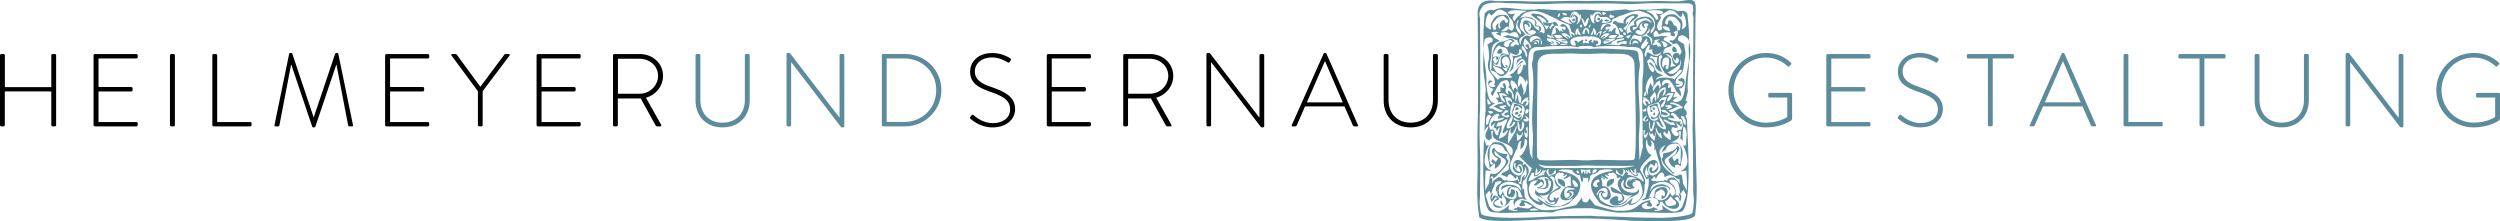 <?xml version="1.0" encoding="UTF-8"?><svg id="Ebene_2" xmlns="http://www.w3.org/2000/svg" viewBox="0 0 769.15 68.01"><defs><style>.cls-1{fill:#5c8c9b;}</style></defs><g id="Ebene_1-2"><g><path d="M425.7,30.9c0,4.87,3.28,8.3,8.3,8.3s8.37-3.44,8.37-8.3v-13.87c0-.22-.19-.41-.41-.41h-.64c-.32,0-.45,.16-.45,.41v13.74c0,4.1-2.61,6.97-6.87,6.97s-6.81-2.89-6.81-7v-13.71c0-.22-.19-.41-.41-.41h-.67c-.22,0-.41,.19-.41,.41v13.87Zm-23.63,.6l5.54-12.66h.06l5.44,12.66h-11.04Zm-4.45,7.38h.89c.22,0,.38-.16,.45-.29l2.54-5.85h12.15l2.58,5.85c.06,.13,.22,.29,.45,.29h.83c.35,0,.35-.19,.29-.38l-9.7-21.98c-.1-.19-.25-.22-.41-.22h-.1c-.16,0-.32,.1-.38,.22l-9.8,21.98c-.1,.25,0,.38,.22,.38m-26.46-.41c0,.22,.19,.41,.41,.41h.61c.22,0,.41-.19,.41-.41V19.13h.03l15.2,19.82c.13,.19,.29,.25,.51,.25h.1c.26,0,.51-.13,.51-.41V17.03c0-.22-.19-.41-.41-.41h-.64c-.22,0-.41,.19-.41,.41v19.15h-.03l-15.08-19.63c-.13-.19-.29-.26-.51-.26h-.22c-.26,0-.48,.16-.48,.41v21.76Zm-24.08-9.64v-10.75h6.68c3.09,0,5.66,2.23,5.66,5.25s-2.58,5.5-5.63,5.5h-6.71Zm-1.53,9.64c0,.22,.19,.41,.41,.41h.57c.32,0,.51-.19,.51-.41v-8.17h5.85c.41,0,.76,0,1.18-.03l4.55,8.24c.16,.29,.29,.38,.67,.38h.83c.32,0,.38-.32,.22-.57l-4.64-8.24c3.02-.86,5.25-3.53,5.25-6.74,0-3.88-3.21-6.71-7.09-6.71h-7.89c-.26,0-.41,.19-.41,.41v21.44Zm-23.51,0c0,.22,.19,.41,.41,.41h12.76c.22,0,.41-.19,.41-.41v-.51c0-.22-.19-.41-.41-.41h-11.64v-9.42h10.08c.22,0,.41-.19,.41-.41v-.54c0-.22-.19-.41-.41-.41h-10.08v-8.78h11.64c.22,0,.41-.19,.41-.41v-.54c0-.22-.19-.41-.41-.41h-12.76c-.22,0-.41,.19-.41,.41v21.44Zm-23.41-1.88c.41,.38,2.96,2.61,6.74,2.61s6.93-2.13,6.93-5.66-2.77-5.22-7.12-6.71c-3.21-1.05-5.28-2.23-5.28-4.93,0-1.81,1.46-4.23,5.38-4.23,2.45,0,4.58,1.43,4.68,1.5,.32,.19,.54,.13,.7-.16l.26-.41c.22-.35,0-.57-.13-.67,0,0-2.32-1.62-5.47-1.62-4.96,0-6.87,3.24-6.87,5.63,0,3.66,2.45,4.96,6.14,6.27,3.85,1.3,6.17,2.58,6.17,5.41s-2.45,4.26-5.35,4.26c-3.21,0-5.57-2.16-5.88-2.45-.26-.22-.48-.13-.7,.13l-.29,.38c-.26,.35-.1,.51,.1,.67"/><path class="cls-1" d="M272.8,37.52V17.99h5.38c5.69,0,9.86,4.23,9.86,9.73s-4.2,9.8-9.86,9.8h-5.38Zm-1.49,.95c0,.22,.19,.41,.38,.41h6.74c6.17,0,11.2-4.96,11.2-11.17s-5.03-11.1-11.2-11.1h-6.74c-.19,0-.38,.19-.38,.41v21.44Zm-29.33,0c0,.22,.19,.41,.41,.41h.6c.22,0,.41-.19,.41-.41V19.13h.03l15.21,19.82c.13,.19,.29,.25,.51,.25h.1c.25,0,.51-.13,.51-.41V17.03c0-.22-.19-.41-.41-.41h-.64c-.22,0-.41,.19-.41,.41v19.15h-.03l-15.08-19.63c-.13-.19-.29-.26-.51-.26h-.22c-.25,0-.48,.16-.48,.41v21.76Zm-27.99-7.57c0,4.87,3.28,8.3,8.3,8.3s8.37-3.43,8.37-8.3v-13.87c0-.22-.19-.41-.41-.41h-.64c-.32,0-.45,.16-.45,.41v13.74c0,4.1-2.61,6.97-6.87,6.97s-6.81-2.9-6.81-7v-13.71c0-.22-.19-.41-.41-.41h-.67c-.22,0-.41,.19-.41,.41v13.87Z"/><path d="M190.12,28.83v-10.75h6.68c3.09,0,5.66,2.23,5.66,5.25s-2.58,5.5-5.63,5.5h-6.71Zm-1.53,9.64c0,.22,.19,.41,.41,.41h.57c.32,0,.51-.19,.51-.41v-8.17h5.85c.41,0,.76,0,1.18-.03l4.55,8.24c.16,.29,.29,.38,.67,.38h.83c.32,0,.38-.32,.22-.57l-4.64-8.24c3.02-.86,5.25-3.53,5.25-6.74,0-3.88-3.21-6.71-7.09-6.71h-7.89c-.25,0-.41,.19-.41,.41v21.44Zm-23.51,0c0,.22,.19,.41,.41,.41h12.76c.22,0,.41-.19,.41-.41v-.51c0-.22-.19-.41-.41-.41h-11.64v-9.42h10.08c.22,0,.41-.19,.41-.41v-.54c0-.22-.19-.41-.41-.41h-10.08v-8.78h11.64c.22,0,.41-.19,.41-.41v-.54c0-.22-.19-.41-.41-.41h-12.76c-.22,0-.41,.19-.41,.41v21.44Zm-18.07,0c0,.51,.67,.41,1.08,.41,.22,0,.41-.19,.41-.41v-10.43l8.27-10.94c.19-.26,.06-.48-.25-.48h-.95c-.16,0-.32,.06-.41,.19l-7.38,9.89-7.25-9.89c-.1-.13-.26-.19-.41-.19h-.95c-.32,0-.45,.22-.25,.48l8.11,10.97v10.4Zm-28.53,0c0,.22,.19,.41,.41,.41h12.76c.22,0,.41-.19,.41-.41v-.51c0-.22-.19-.41-.41-.41h-11.64v-9.42h10.08c.22,0,.41-.19,.41-.41v-.54c0-.22-.19-.41-.41-.41h-10.08v-8.78h11.64c.22,0,.41-.19,.41-.41v-.54c0-.22-.19-.41-.41-.41h-12.76c-.22,0-.41,.19-.41,.41v21.44Zm-34,0c-.06,.32,.06,.41,.35,.41h.76c.19,0,.35-.16,.38-.35l3.59-18.64h.06l6.43,19.05c.06,.22,.25,.26,.41,.26h.13c.19,0,.38-.06,.45-.26l6.42-19.05h.06l3.59,18.64c.03,.19,.19,.35,.38,.35h.76c.29,0,.41-.1,.35-.41l-4.52-21.95c-.03-.13-.16-.22-.29-.22h-.35c-.16,0-.25,.06-.32,.22l-6.58,19.53h-.06l-6.55-19.53c-.06-.16-.16-.22-.32-.22h-.35c-.13,0-.25,.1-.29,.22l-4.52,21.95Zm-19.15,0c0,.22,.19,.41,.41,.41h11.23c.22,0,.41-.13,.41-.35v-.57c0-.22-.03-.41-.41-.41h-10.15V17.03c0-.22-.19-.41-.38-.41h-.7c-.22,0-.41,.19-.41,.41v21.44Zm-13.04,0c0,.22,.19,.41,.41,.41h.67c.22,0,.44-.16,.44-.41V17.03c0-.22-.19-.41-.41-.41h-.7c-.22,0-.41,.19-.41,.41v21.44Zm-23.51,0c0,.22,.19,.41,.41,.41h12.76c.22,0,.41-.19,.41-.41v-.51c0-.22-.19-.41-.41-.41h-11.64v-9.42h10.08c.22,0,.41-.19,.41-.41v-.54c0-.22-.19-.41-.41-.41h-10.08v-8.78h11.64c.22,0,.41-.19,.41-.41v-.54c0-.22-.19-.41-.41-.41h-12.76c-.22,0-.41,.19-.41,.41v21.44Zm-28.79,0c0,.22,.19,.41,.41,.41h.67c.25,0,.41-.19,.41-.41v-10.34H15.78v10.34c0,.22,.19,.41,.41,.41h.67c.26,0,.41-.19,.41-.41V17.03c0-.22-.16-.41-.41-.41h-.67c-.22,0-.41,.19-.41,.41v9.77H1.5v-9.77c0-.22-.16-.41-.41-.41H.41c-.22,0-.41,.19-.41,.41v21.44Z"/><path class="cls-1" d="M749.55,27.78c0,6.39,5.12,11.42,11.52,11.42,4.17,0,7.06-1.65,7.63-2.04,.26-.19,.45-.35,.45-.83v-7.38c0-.19-.19-.38-.41-.38h-6.52c-.35,0-.41,.13-.41,.38v.64c0,.29,.06,.41,.41,.41h5.44v5.98c-.32,.25-2.74,1.75-6.62,1.75-5.54,0-9.89-4.52-9.89-10.02s4.36-10.02,9.89-10.02c2.61,0,4.93,1.02,6.71,2.67,.19,.19,.35,.22,.54,0,.16-.16,.35-.35,.51-.54,.16-.16,.13-.41-.03-.57-2.07-1.88-4.48-2.96-7.7-2.96-6.39,0-11.52,5.12-11.52,11.48m-27.9,10.69c0,.22,.19,.41,.41,.41h.6c.22,0,.41-.19,.41-.41V19.13h.03l15.21,19.82c.13,.19,.29,.25,.51,.25h.1c.26,0,.51-.13,.51-.41V17.03c0-.22-.19-.41-.41-.41h-.64c-.22,0-.41,.19-.41,.41v19.15h-.03l-15.08-19.63c-.13-.19-.29-.25-.51-.25h-.22c-.26,0-.48,.16-.48,.41v21.76Zm-27.99-7.57c0,4.87,3.28,8.3,8.3,8.3s8.37-3.44,8.37-8.3v-13.87c0-.22-.19-.41-.41-.41h-.64c-.32,0-.45,.16-.45,.41v13.74c0,4.1-2.61,6.97-6.87,6.97s-6.81-2.89-6.81-7v-13.71c0-.22-.19-.41-.41-.41h-.67c-.22,0-.41,.19-.41,.41v13.87Zm-16.95,7.57c0,.22,.19,.41,.41,.41h.57c.32,0,.51-.19,.51-.41V17.99h6.11c.25,0,.41-.19,.41-.41v-.54c0-.22-.16-.41-.41-.41h-13.68c-.22,0-.41,.16-.41,.41v.48c0,.29,.09,.48,.41,.48h6.08v20.49Zm-23.38,0c0,.22,.19,.41,.41,.41h11.23c.22,0,.41-.13,.41-.35v-.57c0-.22-.03-.41-.41-.41h-10.15V17.03c0-.22-.19-.41-.38-.41h-.7c-.22,0-.41,.19-.41,.41v21.44Zm-24.21-6.97l5.53-12.66h.06l5.44,12.66h-11.04Zm-4.45,7.38h.89c.22,0,.38-.16,.45-.29l2.55-5.85h12.15l2.58,5.85c.06,.13,.22,.29,.45,.29h.83c.35,0,.35-.19,.29-.38l-9.7-21.98c-.1-.19-.26-.22-.41-.22h-.09c-.16,0-.32,.1-.38,.22l-9.8,21.98c-.1,.25,0,.38,.22,.38m-13.1-.41c0,.22,.19,.41,.41,.41h.57c.32,0,.51-.19,.51-.41V17.99h6.11c.26,0,.41-.19,.41-.41v-.54c0-.22-.16-.41-.41-.41h-13.68c-.22,0-.41,.16-.41,.41v.48c0,.29,.1,.48,.41,.48h6.08v20.49Zm-27.52-1.88c.41,.38,2.96,2.61,6.74,2.61s6.93-2.13,6.93-5.66-2.77-5.22-7.12-6.71c-3.21-1.05-5.28-2.23-5.28-4.93,0-1.81,1.46-4.23,5.38-4.23,2.45,0,4.58,1.43,4.68,1.5,.32,.19,.54,.13,.7-.16l.26-.41c.22-.35,0-.57-.13-.67,0,0-2.32-1.62-5.47-1.62-4.96,0-6.87,3.24-6.87,5.63,0,3.66,2.45,4.96,6.14,6.27,3.85,1.3,6.17,2.58,6.17,5.41s-2.45,4.26-5.34,4.26c-3.21,0-5.57-2.16-5.89-2.45-.26-.22-.48-.13-.7,.13l-.29,.38c-.26,.35-.1,.51,.09,.67m-22.2,1.88c0,.22,.19,.41,.41,.41h12.76c.22,0,.41-.19,.41-.41v-.51c0-.22-.19-.41-.41-.41h-11.64v-9.42h10.08c.22,0,.41-.19,.41-.41v-.54c0-.22-.19-.41-.41-.41h-10.08v-8.78h11.64c.22,0,.41-.19,.41-.41v-.54c0-.22-.19-.41-.41-.41h-12.76c-.22,0-.41,.19-.41,.41v21.44Zm-30.12-10.69c0,6.39,5.12,11.42,11.52,11.42,4.17,0,7.06-1.65,7.64-2.04,.25-.19,.44-.35,.44-.83v-7.38c0-.19-.19-.38-.41-.38h-6.52c-.35,0-.41,.13-.41,.38v.64c0,.29,.06,.41,.41,.41h5.44v5.98c-.32,.25-2.74,1.75-6.62,1.75-5.53,0-9.89-4.52-9.89-10.02s4.36-10.02,9.89-10.02c2.61,0,4.93,1.02,6.71,2.67,.19,.19,.35,.22,.54,0,.16-.16,.35-.35,.51-.54,.16-.16,.13-.41-.03-.57-2.07-1.88-4.48-2.96-7.7-2.96-6.39,0-11.52,5.12-11.52,11.48"/><path class="cls-1" d="M520.72,65.35c-.21,1.22-7.69,1.68-9.69,1.67-9.1-.03-11.32-.38-19.55-.5,0,0-2.02-.14-2.02-.14,0,0-8.07,.09-8.07,.09-8.22,.12-6.99,.52-16.09,.55-1.99,.01-9.46-.17-9.67-1.39-.8-4.43-.18-3.29-.28-7.06-.03-1.06,.1-6.84,.09-7.86-.04-4.98-.35-7.45-.2-12.85,0-.51,0-3.16,.08-3.22,.02-.58,.03-1.16,.06-1.75,.09-3.7-.01-23.39-.03-27.13-.1-.68-.32-1.6-.18-1.76,.04-.51,.38-1.26,.99-2.06,1.29-1.7,6.59-.98,7.38-.98,3.42,0,9.62,.46,13.13,.25,3.85-.23,7.67-.17,11.47-.11h.02c3.8-.07,7.62-.12,11.48,.11,3.5,.21,6.36-.31,9.51-.23,1.34,.03,4.35,.02,6.96,.06,2.26,.03,4.17-.24,4.69,.55,.04,.5,.1,1,.13,1.51,.15,.17-.28,.67-.16,.89-.12,.67,.32,1.02,.24,1.65-.02,3.74-.18,20.29-.09,23.98,.02,.6-.16,5.12-.14,5.71,.08,.06-.05,3.51-.05,4.02,.14,5.06,.15,7.82,.14,12.44,0,1.31,.09,3.94,.05,5.33-.11,3.77,.62,3.8-.19,8.23m1.08-15.22c-.09-4.59-.04-4.94-.22-9.52-.28-6.99-.03-26.32,.04-35.36,.03,.06,.03-.87,.05-.81,.21-4.81-.14-4.87-4.92-4.04-2.96,.11-5.23-.22-8.18-.07-7.9,.41-13.28-.3-20.43,0-7.15-.29-12.53,.42-20.43,0-2.96-.15-4.6,.1-7.57,0-.06,0-5.79-1.5-5.54,4.12,.04-.12,.26,27.5-.02,34.56-.17,4.57,.1,9.05,0,13.64-.07,3.82-.38,7.53,.42,13.63-.49,3.06,18.99,1,23.18,1.11,3.35-.29,6.66-.15,9.98-.19,3.31,.04,11.08,.46,14.44,.75,4.19-.1,19.43,.9,18.96-2.17,.79-6.09,.31-11.82,.25-15.64"/><path class="cls-1" d="M491.66,5.42c-.27,.12-.41,.64,.05,.82,.53,.22,.62-.26,.52-.67-.12-.02-.47-.13-.56-.15"/><path class="cls-1" d="M494.22,5.96l-.77,.31c.76,.71,2.7,.19,.77-.31"/><path class="cls-1" d="M496.48,54.91c-1.44,.31-2,.67-2.09,1.53-.06,.25-.09,.51-.08,.8,.05,.01,.09,0,.14,0,.12,.38,.36,.27,.62-.01,.96-.54,1.86-1.23,1.42-2.33"/><path class="cls-1" d="M508.86,34.6c-.22,.53-.53,.9,.23,.89,.19-.23,.19-.96-.23-.89"/><path class="cls-1" d="M508.91,33.85c.35-.21,.25-.82-.03-.85-.69,.11-.67,.71,.03,.85"/><path class="cls-1" d="M508.36,34.38c.39-.36-.38-.56-.45-.74-.44,.18-.04,1.18,.45,.74"/><path class="cls-1" d="M515.64,16.03c.88-.26-.78-2.99-1.19-.9,.01,.73,.4,1.03,1.19,.9"/><path class="cls-1" d="M484.27,6.5c.13-.05,.19-.11,.21-.17,.05-.09,.08-.21,.1-.31,.03-.2-.19-.35-.45-.31-.27,.04-.33,.27-.33,.27-.1,.41-.06,.74,.48,.52"/><path class="cls-1" d="M480.81,57.24c.26,.28,.5,.4,.61,.01,.05,0,.09,0,.14,0,0-.29-.03-.55-.08-.8-.1-.86-.66-1.22-2.09-1.53-.44,1.1,.46,1.79,1.42,2.33"/><path class="cls-1" d="M466.9,34.37c-.68-.07-.98,.66-.67,.89,1.2,0,1.02-.36,.67-.89"/><path class="cls-1" d="M466.43,33.93c.93-.16,1.2-.83,.28-.95-.36,.04-.75,.72-.28,.95"/><path class="cls-1" d="M468.04,33.94c-.08,.18-.84,.38-.45,.74,.49,.44,.9-.57,.45-.74"/><path class="cls-1" d="M467.06,35.77c.57,.39,.9-.46,.67-.82-.07,.13-.84,.38-.67,.82"/><path class="cls-1" d="M462.38,63.09c.08-.46-.35-1.09-.57-1.49-.01-.39-.61,1.37,.57,1.49"/><path class="cls-1" d="M460.89,16.49c.78,.13,1.34,.06,1.35-.67-.42-2.09-2.23,.41-1.35,.67"/><path class="cls-1" d="M468.52,19.11c.02-1.23-1.59,.65-2.09,1.84,.89-1.28,1.25-1.38,2.09-1.84"/><path class="cls-1" d="M487.97,12.64c.19,0,.34-.14,.34-.31s-.15-.15-.34-.15-.34-.02-.34,.15,.15,.31,.34,.31"/><path class="cls-1" d="M518.07,36.38c.67,.43,.55,.69,.56,2.04-.63-.04-.7-.58-.79-1.09-.47-1.36-.45-.7-.73-1.56,.34-.03,.49-.08,.66-.08,.16,.1,1.05,1.01,.29,.69m.44,8.52c-.27-.04-.52-.1-.73-.17,.84,1.37,1.26,3.13,1.36,4.38,.16,1.55-.43,2.75-2.16,3.63,1.46-.23,1.8-.25,1.86-.23,.14,2.85,.27,3.48,.08,6.32-.3-1.43-1.4-2.01-1.18-3.43-.02,0,0-.11-.09-.07-.04-2.73-.98-1.21-2.08-1.2l-.59-.18c-.56-.4-1.16-.82-1.8-1.37-.34-.32-.66-.62-.92-.86,0,0-.02-.02-.03-.03-.16-.19-.3-.38-.43-.58-.02-.04-.05-.08-.07-.1-.48-.78-.69-1.58-.62-2.31-1.24-2.26-.15-3.31,1.39-4.1-.56,.53-.95,1.35-1.36,2.57,.27-.39,.65-.72,1.14-.96,.43-.16,.32-1.54,2.13-1.92,3.45-.74,2.6,1.93,2.69,5-.12,.45-.11,.78-.09,1.02-.12,.08-.31,.16-.46,.03-.17-.14-.19-.48-.19-.7,.02-.01,.04-.03,.06-.04,.23-1.6-1.01-.47-1.27,0-.28-.27-.36-.71-.63-1.06l-.03-.09s.18-.18,.35-.35c1.05-.72,2.83-2.67,1.1-3.28,.01,1.72-3.96,2.44-4.04,2.28-.48,.34-.19,1.1-.23,1.1-.02,.25-.26,.58-.32,.45-.06,.31-.13,.61,.28,1.39,.26,.63,3.09,3.75,3.39,3.48-.14-.23-.12-.43,0-.6-.22,.03-.38,.03-.47-.01-.13-.59-3.83-3.1-1.72-4.36,1.48-1.01,1.88-1.46,3.12-2.77,.07,.62-.2,1.18-.6,1.7-.35,.28-.76,.62-.82,.63,0,0-.93,.36-1.1,.97-.13,.46,.27,1.1,.47,1.39,.2,.37,.52,.75,1.49,1.16-.04-.19-.07-.53-.07-.85,.2-.04,.44-.08,.65-.1,.29-.02,.53,.04,.69,.11,.35,.21,.5,.39,.55,.48-.05-.15-.16-.69,.16-1.94,.7-2.73,.32-4.04-1.27-5.43-.85-.08-1.53-.09-2.1,0,1.75-.75,3.33-1.53,2.44-3.49,.67-.42,.6,.13,.71,.29,0,0,0-.02,0-.02v.03s0,0,0-.01c-.1,.59-.02,1.07-.19,1.98,.51,.09,.4,.3,.8,.6-.17-1.47-.09-3.52,.31-4.44,1.03,1.04,.93,2.76,.69,4.53,.08,.54-.02,1.05-.28,1.53m-11.72,9.65c-1.08-.81-.6-2.27-.08-3.28-.08-.1,.05,.07,0,0-.03,1.94,1.37,3.04,.07,2.57-.24,.41,.52,.31,0,.7m7.7,5.87c-.25-.69-.46-.61-.72-1.3,0,.23-.02,.42-.06,.58-.13,.23-.44,.62-.77,1.08-.88,.88-2.01,1.07-2.89,.64-.2-.25-.44-.46-.72-.58-.14-.37-.04-.7,.06-1.26,.11-.61,.49-.5,1.02-.92,.54-.42,.76-.6,1.5,.05,.52,.46,.5,1.2,.18,1.67-.51,.07,.03,.19-.7-.4-.45,1.29-.08,1.47,.81,.87,.03,0,.08-.05,.12-.13,.12-.07,1.25-1.62,.57-2.56-.51-.7-1.25-.65-1.93-.51,0-.02,0-.03,0-.05-.05,.03-.1,.06-.14,.08-.17,.04-.34,.1-.49,.16-.14,.06-.26,.13-.37,.22-.1,.05-.2-.01-.29,.12-.18,.2-.32,.41-.42,.59-.14,.17-.07,.39-.14,.71,.05,.46-.18,.63-.14,1.09-.29,.12-1.24,.21-1.58,.18,.16-.48,.37-1.04,.73-1.77,.42-.67,.77-1.04,1.56-1.36,.06,0,.17-.05,.16-.06,.29-.11,.6-.19,.94-.25,.14-.02,.26-.03,.39-.04,.03,.03,1,.07,1.34,.13,.49,.14,.78,.33,.78,.33h0c.27,.22,.3,.41,.43,.91,.17-.59,.2-.82-.25-1.12-.33-.26-1.48-1.14-3.13-.72-1.65,.41-2.1,1.26-2.25,1.53-.13,.14-.27,.31-.43,.54,.37-1.27,.55-2.04,1.49-2.27,2.58-1.37,4.79-.44,5.85,1.12,.02,.02,.03,.05,.05,.07,0,0,.57,.98,.38,1.81-.01,.05-.66,.68-.96,.81m.09,2.85c-.39,.02-1.51,.68-2.08-.69-.11-.27-.13-.48-.11-.68,.28-.08,.64-.26,1.05-.7,.32-.33,.52-.63,.64-.85,.1,.27,.7,.86,.81,1.07,0,.02-.01,.04-.02,.06,1.25,.43,1.24,1.73-.3,1.79m2.38-6.76c-.06-.02-.13-.05-.18-.1-.09-.19-.26-.35-.54-.67,0,0,0,0,0,0-.53-.64-1.09-1.01-1.09-1.01-.37-.19-1.08-.11-1.63,.13-.44,.19-.43,.56-.47,.7-.12,.04-.25,.06-.45,0-.18-.09-.32-.18-.43-.26-.03,.19-.09,.31-.17,.33-.15-.06-3.14,.53-4-.24,.22-.09,.87-.92,.99-1.11,.37,.06,.38,.86,.55,.75,1.21-2.52,2.51-2.46,2.65-.47,.47-.31,.98-.52,1.38-.64,.2-.01,.47,0,.81,.09,.31,.09,.6,.25,.84,.4,.77,.65,1.47,.93,1.63,.71-.05,.33-.11,.83,.1,1.39m.81,6.88c-1.75,2.77-4,1.8-6.3-.23-.25,.21,.47,.78,.09,1.39,0,0-2.85,.91-2.39-.04,.81,.35,.81,.17,.95-.41-.22,.28-.21,.11-1.02-.13-.04-.13-.05-.2-.03-.27-3.05,1.64-4.6-.21-3.44-.93,.91-.56,1.23-.51,1.58-.26-.17-.01-.07,.05-.3,.24-.4,.38-.05,.65,.22,.69,.89,.24,1.98,.23,.5-1.49,.15-.15,.32-.24,.48-.29-.63-.08-.91-.02-1.77,.28-1.93,.67-2.3,1.77-4.24,2.51-.22,.09-.44,.16-.66,.22-1.29,.22-3.47,.22-4.12,.18-.77-.05-3.54-.78-5.16-1.31h-.03c-.51-.17-.97-.3-1.26-.33-.32-.25-1.55-2.1-1.79-2.07-.18,.02-.28,1.55-1.72,1.04-.24-.08-.39-.26-.45-.57-.01,0-.01-.25-.06-.57-.05-.36-.36,.17-.43,.26-.09,.11-1.23,1.58-1.35,1.71-.06,.06-.15,.12-.27,.17-.1,.06-4.04,.81-5.89,1.34-1.5,.04-3.86,.42-5.14-.08-1.94-.74-2.13-1.83-4.06-2.51-.87-.3-1.32-.36-1.94-.28,.17,.06,.33,.15,.48,.29-1.47,1.71-.29,1.46,.6,1.46,.54-.18,.68-.28,.29-.66-.24-.19-.15-.25-.31-.24,.35-.25,.49-.3,1.41,.26,1.16,.72,1.81,.22,.58,1.22-.58,.49-2.66-.15-4-.29,.01,.06,0,.14-.03,.27-.82,.24-.85,.42-1.07,.13,.14,.58,.34,.76,1.15,.41,.46,.95-2.58,.04-2.59,.04-.37-.6,.35-1.18,.1-1.39-2.31,2.03-4.38,3-6.15,.23-.07-.38-1.27-3.41-1.03-3.38,0-.17,.57-.7,1.05-1.32,.17,.32,.44,.64,.59,1.14,.63-2.66,.69-1.5,1.34-3.8,.6-.21,1.33-.3,1.94-.3-.23,.22-.32,.32-.23,.61-1.58,.8-1.74,1.44-1.53,3.17,.04-.46,.17-.91,.38-1.33-.04,.41-.05,.93,.04,1.51,.22,1.4,1.38,1.46,1.38,1.46,0,0,.2-.43-.05-.71,.08-.2,.18-.39,.32-.45,.02,.04,1.37,1.71,1.06,2.47-.56,1.38-.98,1.3-2.28,.99-2.45-.57-1.17-1.64,.1-2.09-.2-.71-.48-.96-.8-.99-.91-.59-1.15,.22-1.31,.71-.07,.04-.14,.09-.2,.12-.14-.9,.56-1.19,.36-1.86-.36,.65-1.3,.62-.37,2.88,.03-.02,1.1-1.56,1.35-1.59,.11,.1,.23,.22,.35,.4-2.75,1.87-.38,3.79,2.2,2.52,.92-.45,1.4-1.03,1.92-1.96,.64-.02,.96-.09,1.14-.2-.36,.67-.2,1.68,.15,2.13-.24-.96,.5-2.08,2.27-2.38,.48,.22,.95,.42,1.45,.27-.43-.37-.54-.43-.71-.93,.15-.32-.17-1.91-.1-2.27-.27-.3-.28,.09-.42,.15-.42-.81,.02-3.17,.63-3.13,1.88-2.39,1.35-3.53-.06-4.88-.05,.15-.2,.3-.49,.46-.24-.05-.02-.55,.09-.81-1.5-1.16-2.99-1.15-3.24,1.12-.27,2.39,3.24,2.96,2.78,.88-.09-.73-.77-1.41-1.27-.8,.07-.03,.14-.05,.23-.07,2.21,3.91-2.95,.27-.98-1.08,.28,.41-.34,1.91,.48,1.86-.08-.29-.03-.49,.11-.62,.14-.42,1.08-1.6,1.73,.32,.49,1.44-.77,3.74-3.11,1.47-1.03-1.15-.92-1.86-.57-3.29-.02,.08,1.48-3.06,1.69-3.95,.1,.15,.09,.34,.26,.54-.09-.39,0-1.11,.36-2.22,.24-.44,.19-.64,.95-.78-.46,1.15-.16,1.43-.34,2.58,1.22-.67,1.24-1.87,1.35-3.22,2.01-.01-.49,5.47-1.67,5.26,1.26,1.45,3.1,3.22,3.86,3.82-.71,1.88-2.26,3.38-1.36,5.28,0,.08-.02,.17-.02,.26-.1,1.85,.38,2.87,.38,2.87,.73,1.94,4.21,3.92,4.42,2.28,.36,.35,1.39,1.24,2.77,1.29,.99,.03,2.06-.14,2.79-.29,1.16-.21,2.41-.66,2.78-1.2l2.13-2.18c3.05-5.13-1.27-6.9-5.62-7.54,.14-.79,4.07-.26,4.04-.26,.67,1.13,1.55,1.61,2.51,1.63,.12,.15,.05,.46,.13,.67,.01,.7,.35,1.3,.52,1.54,.11-.05,.03-.34,.24-.51,.07-.24,.08-1.07,.18-1.1,.15,.12,.54,.34,.67,.19,.17,.19,.67,.01,.67-.18,0,0,0,0,0,0,.12,.14,.03,.52,.12,.56-.05,.62,0,.96,.09,1.01,.18-.24,.49-1.23,.49-1.92,.1-.15,.22-.28,.38-.33,.13-.04,.28-.16,.35-.26,.81-.1,1.55-.32,2.13-1.28,0,.04,.02,.12,.03,.13,.38-.31,3.89-.69,4.03,.11-4.36,.63-8.68,2.41-5.63,7.54,0,0,.36,.54,.36,.54,0,0,.87,1.39,1.39,1.85,.52,.46,2.54,1.09,3.28,1.24,.74,.15,2.96,.09,4.09-.35,.6-.23,1.06-.55,1.36-.79,.35,1.38,3.45-.37,4.31-2.2,.05,0,.23,.02,.52-1.29,.19-.84,.16-1.47,.09-2.02,.84-1.78-.57-3.19-1.37-4.91,.04-.15,.11-.35,.26-.69,.2-.46,.61-.97,.91-1.32,.65-.67,1.77-1.72,2.5-2.56-1.18,.21-2.52-2.96-1.48-4.89,.11,1.36-.03,1.82,1.18,2.49,.19-1.12,.62-.77-.23-1.94,.76,.14,.89,.46,1.13,.9,.36,1.11,.16,1.8,.08,2.19,.17-.2,.31-.39,.4-.54,.21,.88,1.23,4.26,1.21,4.17,.35,1.43,.74,1.91-.29,3.06-2.35,2.28-3.56-.03-3.06-1.47,.66-1.93,1.6-.75,1.73-.32,.15,.13,.27-.83,.55-1.24,1.97,1.35-2.31,4.26-.97,1.59,.08,0-.91-.37-1,.36-.46,2.08,3,1.51,2.73-.88-.26-2.26-1.69-2.27-3.2-1.12,.06,.14-.22,.41-.24,.35-1.4,1.35-1.93,2.49-.06,4.88,.19-.01,.54-.11,.36-.71,.43,.85,.12,3.39-.15,3.69,.07,.35-.69,2-.54,2.32-.17,.51-.9,.7-1.33,1.07,.82,.24,2.53-.66,3.32-.82,1.55,.24,1.99,1.1,1.94,1.96-1.41,.05-.21,1.32,0,.57,0,0,.67-.72,.38-1.17,.19,.07,.28-.05,.78-.03,.53,.93,.94,1.34,1.86,1.79,2.69,1.32,4.76-.83,1.91-2.77,.21-.3,.39-.46,.56-.54,.33-.04,.53,.13,.65,.3-.01,0-.03-.02-.04-.03,.29,.52,.44,1.3,.48,1.31,.93-2.26,0-2.23-.37-2.88-.2,.66,.47,.95,.36,1.81l-.4-.77s-.25-.37-.83-.19c-.06,.02-.11,.04-.16,.07,0,0,.09-.94,.1-.73,.18-1.68-.98-2.82-1.7-3.17,.1-.35-.04-.49-.4-.74,.2-.15,.62-.36,1.42-.24,1,.14,1.33,.92,1.48,1.24,.69,2.9,.26,2.49,.68,3.24,.18-.61,.67-1,.85-1.42,.42,.76,.79,1.39,.79,1.6,.24-.04-.95,3-1.03,3.38m-45.24,.88l1,.47c-5.18,.55-1.66-.92-1-.47m-10.41-5.61c.32-1.26,2.52-1.36,2.55-1.39,.18,.01,.36,.03,.55,.07,.3,.06-.06-.04-.77,.34-.22,.12-.34,.26-.4,.4h0c-.04,.06-.29,.67-.35,1.67-.06,1,1.55,1.03,1.55,1.03h0c.76-.02,1.33-1.7,.68-2.38-.32-.09-1.27-.28-1,.35,0,.3-.16,.68-.31,1.01-.15,.05-.32,.05-.37-.16-.03-.1-.04-.23-.04-.36,0,0,.01-.02,.01-.08,.2-.59,.26-1.15,.8-1.51,.47-.09,.93,0,1.16,.06,.1,.13,.41,.09,.31,.02,.38,.16,.56,.24,.75,.42,.71,1,1.02,1.97,1.25,2.65-.34,.03-.97-.03-1.26-.15,.05-.46-.09-.74-.04-1.19-.12-.49-.6-.68-.82-.86,.1,.26,.2,.57,.28,1.02,.1,.59,.03,.91-.15,1.31-.17,.08-.31,.21-.42,.35-.87,.32-2.23-.22-3.18-1-.11-.32-.39-1.2-.39-1.54-.24,.64-.46,.94-.69,1.53-.26-.15-.53-.32-.6-1.09-.09-1.05,.18-1.83,.41-2.1,.01-.02,.01-.03,.02-.04,1.18-1.08,3.07-1.53,5.22-.39,.95,.23,.97,.99,1.34,2.27-.19-.27-.35-.46-.51-.62-.18-.27-.8-1.09-2.47-1.34-.06,0-.12-.01-.18-.02,0,0-.07-.01-.12-.01-.86-.07-1.45-.13-1.96,.11-1.09,.35-1.08,.86-.85,1.66m5.79-3.68c.2-1.69,1.46-1.75,1.42-3.69-.05,.06,.13-.18,0,0,.51,1.01,.83,2.6-.24,3.41-.51-.39,.41-.43,.16-.83-1.29,.47-.92,1.81-1.11,2.85-1.18-.38-.86-.46-.84-.47,.35-.23,.8-.58,.6-1.26m-8.41-.04c.45-.15,1.33-1.03,2.15-1.86,.12-.12,.24-.24,.36-.37,.26-.26,1.82-2.08,1.94-2.36,.42-.8,.17-1.1,.11-1.42-.05,.13-.18,.22-.25,.29-.32-.18,.12-.5,.11-.76-.03,0-.17,.21-.43,.24,0-.81,.69-1.02,.21-1.36-.09,.16-3.72-.14-3.71-1.9-1.73,.6-.62,2.29,.47,3.06,.06,.06,.42,.11,.43,.21,.01,.15-.02,.28-.06,.38-.2,.29-.4,.59-.61,.8-.28-.48-1.38-1.63-1.16,0,.5,.26,.46,.48,.38,.67-.6,.12-.76,.17-1.07-.99,.13-3.12-.57-5.83,2.78-5.09,1.84,.41,1.71,1.79,2.15,1.95,.12,.06,.23,.12,.33,.19,.19,.14,.27,.35,.51,.69,.48,.67,.37,1.21,.37,1.21,.29,.63,.19,2.09-.72,3.18,.36-.33,.46-.56,.56-.58,.26,2.18-1.95,1.22-2.41,2.7,.03,.01,1.17,.28,1.87,.73,.3-.55,.62-2.07,2.48,.47,.17,.11,.23-.69,.6-.75,.15,.22,.22,.41,.26,.57-.13,.02,.13,.32,.28,.53-.02,1.05-.4,.17-.41-.21-.76,.87-3.03,.39-3.19,.45-.08-.02,.04-.15,0-.33-.11,.08-.25,.17-.43,.26-.44,.13-.55-.05-.95-.3,0,.02,.01,.03,.02,.05-.44-.58-.82-1.38-2.32-.08-.17,.1-.36,.28-.53,.49,0,0-.01,.01-.02,.02,0,0,0,0,0,0-.32,.41-.59,.89-.65,.97,.3-.65,.33-1.03,.26-1.41,.03,.04-.02-.32,.04-.31-.12-.12-.31-.18-.63-.13,.19-.99,1.13-.52,.89,.07m4.61-10.76c-.32-.69,.17-4.49,.87-4.69-.36,.72-.2,1.49,.23,1.69,.69-.59,1.08-1.61,1.41-2.45,.75,.69-2.51,5.46-2.51,5.46m-2.9-1.46c.12-.49,.39-1.65,.65-2.09,.47-1.07-.08-1.64,.49-2.18-1.22,.54-1.37,.48-1.96,.47,.92-2.09,.55-.97,1.43-1.29,1.45-.52,.98-.94,2.13-.81-.09,.22-.54,.77-.27,.76-.49,.61-1.33,3.06-1.33,3.4,.62,.21,1.1-.75,1.66-1.01-.1,1.72-1.64,2.38-2.81,2.75m-1.14-1.93c-.24-.63-.46-1.04-1.13-.92-.05,.02-.19,.17-.24,.18-.12-.33-.24-.47-.28-.56-.52-1.11,.38-2.97,.56-3.1,.58-.77,1.1-1.38,2.26-1.38-.35,.44,.26,.22,.27,.79-.85-.13-.31,.05-.69,.72,1.82,0,1.04-.39,2.06-.24-.3,.8-3.15,1.33-3.41,.72-.04,.53,.04,.45-.4,.62-.11,.51-.41,.38-.16,1.34,.14-.28,1.56-1.38,1.4-1.2-.36,.46-.58,.97-.66,1.53,.67,.24,1.08,.37,.69,.78,.48,.69,.6-.94,1.21-.75-.4,1.63-.4,1.15-.42,1.45-.09,1.91-1.23,.18-1.07,.03m-1.92-3.45c-.09,.51-.16,1.05-.8,1.09,.02-1.35-.18-2.41,.52-2.92,.03-.02,.21-.08,.37-.18,.17,0,.39,.36,.73,.39-.28,.86-.34,.25-.82,1.62m-.39-7.06s.97,1.51,1.1,1.67c-.26-.02-.79,.48-.81,.13-.21,.54-.48-1.05-.29-1.8m1.79,4.45c-1.17,.5-1.24,.28-1.59-.57,.34-.08,1.56-.04,1.59,.57m-2.63-22.65c.2-.15,.82-.6,1.58-.57,.81,.04,1.04,.86,.77,1.28-.41,.25-.98,.51-1.56,.99,.42,.64,.67,3.66,.46,4.46-1.22,4.68,1.88,4.1,1.86,7.28-.23,.19-.06,.75-.36,.67,.14,.08,.32,.1,.49,.06-.05,.28-.07,.48-.07,.46-2.58,.51-2.01-1.51-.99-1.39l.1-.33c-1.86-1.07-1.52,2.27,.35,2.33-.1,.54-.78,1.34-.79,1.3-.09,.29,.46,.53,.47,1.1,.45-.57,1.3-3,2.59-4.43,.3-.2,.96-.56,1.94-.65,.05,.03,.1,.06,.15,.11,.28,.28,.41,.6,.46,.73,.05,.27,.09,.59,.17,.97-.17,.13-.33,.23-.46,.31,1.28,.88,2.01,2.44,1.68,3.72-.35,0-.43-.9-.43-.67-.11-.94,.26-1.01-1.19-2.07-.15,.21,.03,1.27,.08,1.37-1.39-.82-.75-1.11-.75-2.58-.13,.21-.18-1.76-1.08-.52,.28,.36,.42,.75,.42,1.16-.51-.18-.61-.19-1.11-.31,0,1.58,.58,1.49-1,1.5,.16,.95,.73,.8,.44,1.81-.26-.1-.68-.28-.82,0,.59,.4,.17,.65,.82,.93-.29,.35-.07,.41-.36,.56,1.17-.37,1.54-.49,1.77,.19-1.35,.01-1.88,.44-3.13,1.01,1.18,.02,1.72,.99,3.13,1.12-1.11,1.47-2.49-.49-3.63-.59-.54,.08-.4-.03-.71-.34,.31-.16,.75-.75,1.95-1.18-2.44-.17-2.59-4.64-2.73-6.03,.29-4.4-1.55-9.14-.5-13.77m.22-4.76c.05-1.22,.32-2.51,1.19-3.41-.13,1.23,.27,.01,.56,.94,1.68-1.07,1.76-2.86,4.54-1.04,.05,.03,.09,.06,.13,.09,.11,.16,.24,.33,.37,.5,.37,.48,.51,1.14,1.05,1.51,.23,.16,.39,.43,.51,.7,.28,1.28,.84,1.91-.3,2.91-.12-.12-.38-.24-.61-.32-.13-.18-.2-.38-.22-.46,.09-.35,.09-.79-.02-1.35,.02-.01,.03-.02,.05-.03,.4-1.05-.03-3.11-2.08-2.72-1.68-.13-2.52,.74-2.99,1.81-.17,.23-.33,.48-.43,.75-.31,.81,0,1.31-.08,1.87,0,.02,0,.04,0,.06-.13-.05-.29-.1-.43-.15-.53-.44-1.45-.53-1.23-1.65m7.43-3.88c1.38-.54,3.69-.09,5.32-.04,0,0-.02,.01-.02,.02-.39,.15-.84,.32-1.25,.5-.51,.23-.86,.58-1.1,.91-.72,.49-1.08,.87-1.41,1.69-.17-.1-.41-.29-.56-.58-.1-.2-.07-.44,0-.66,.29-.47,.66-.92,.65-1.14-.89,.64-3.2-.07-1.62-.7m12.81,5.17c-.51,1.05-.87-.88-.32-.41-.05-.22,.43-.36,.31-.56,.25-.55,.5-.53,.75,.06-.11,.34-.25,.45-.43,.33-.17,.32-.33,.4-.44,.38,.04,.06,.08,.12,.13,.19m-6.86-4.95c.56-.13,1.13-.21,1.6-.25,2.12,.07,4.68,1.45,4.77,1.49,.63,.28,1.93,.9,1.93,.89,0,0,.02,0,.02,0,.67,.58,2.33,1.24,3.57,1.66,.13,.08,.27,.16,.4,.23,0,0-.02,0-.02,.02,.03,0,.06,.02,.09,.03,.22,.47,.75,2.21,.65,2.13,.3,.15,.6,.28,.91,.51,.17,.28,.01,.52-.02,.76-.29-.21-.41-.72-.88-.72-.1,.6-.03,.5,.24,1.01-.48,.72-.87-1.54-.92-1.82,.22,.17-1.2-3.27-2.76-1.77,.24,1.05,1.72-.35,1.71,1.19-.01,0-.23,.22-.39,.03,.07,.69,.04,.18-.7-.24-.39,.42,.22,.54,.32,.93-.2,0-.4,.24-.87-.65,.28,.66-.05,.39-.12,.67-.11,.18-.27-.76-1.34-1.25-.42,.3,1.02,1.87-1.08,2.18,0,.37,.22,.67,.68,.88-.11,.11-.21,.19-.29,.26-.2-.16-.41-.33-.62-.5,0,.17,.01,.3,.05,.41-.89-.21-1.83-.56-1.17-1.08,.28,.03,.71,.33,1.13,.67,.03-1.66,.83-4.12,2.12-3.19-.4-1.28-.86-1.23-1.21-1.46,.13,.09-.04,.17-.35,.25,0,0-.01,0-.01,0-.49,.12-1.3,.23-1.87,.33,0-.01,.88-.35-.07-1.26-.95-.91-1.76-1.6-2.68-1.6-.23,0-4.1-.86-.94,1.2,1.26,.83,3.65,2.99,2.71,4.81-.81-.71-1.12-.58-1.59-.25,.17-.16,.3-.32,.42-.49h0s.03-.03,.03-.04c.59-.9,.42-1.59-1.42-1.81,1.43-1.84-3.26-3.61-4.87-2.03,.23-.42,.62-1,1.27-1.51,.35-.27,1.46-.6,1.5-.6,.02-.02,.04-.03,.06-.05m9.06,.72c1.18-.87,0,1.75-.28,.75l.28-.75Zm1.57,1.05c.61-.35,1.75,.12,2.57,.02,.11-.47,.43-1.05,.44-1.07,.19,0,.34,.08,.47,.2-.09-.33-.47-.55-.88-.04-.15,.19-.3,.47-.45,.89-.24-1.22,1.21-2.6,2.31-1.25,.72,.89,.12,.81,.69,.21,.55,.81-.27,3-1.21,3.18,.05-.16,.18-.31,.33-.55,.18-.28,.32-1.85-.27-2.08,0,0-.18-.23-.67-.24-.5,0-.67,.76-.27,.49,.41-.27,.56-.17,.66,.55,.22,1.53-1.14,1.95-1.84,.1-.59,.51,.14,1.09,.74,1.49-.13,.12-.61,.04-1.08-.05-.73-.36-1.66-.81-2.46-1.17,.12-.18,.41-.37,.92-.67m.82-1.23c.85,.85-1.15,.86-1.2-.21l1.2,.21Zm4.93,4.2c-1.16,.35-.53-.71-.41-.91,.17,.08,.52,.8,.41,.91m-.02-2.74c.65,.76,.82,1.67,.83,1.62,.01,.06,.14-1,.88-1.67,.69-.61-.03,2.13-.6,2.54-.24,.07-.42,.06-.42,.06-.03,.16-1.52-3.5-.7-2.55m2.5,1.83c.13,.2,.06,1.16-.51,1.11h0c-.11-.11,.35-1.03,.51-1.11m.19-3.09c.57,.6-.02,.92,.7,.04,1.09-1.34,2.76-.68,2.52,.53-.36-1.03-1.01-.79-1.28-.7-.5-.02-.75,.6-.83,.96-.08,.36-.19,1.65-.03,2.12-.92-.19-1.64-2.15-1.09-2.96m4.74-.24l-.59,.33c-.4,.93-1.49-1.7,.59-.33m1.17,1.79c.05,.08,.16,.25,.22,.42,0,.01,0,.02,0,.03,0,.04-.34,.4-.85,.56-.49,.15-1.23,.17-1.57,.17-.2-.03-.37-.09-.48-.18,.6-.4,.61-.59,.02-1.1-.65,.92-1.08,1.08-1.4,.98-.17-.14-.5-.29-.43-.86,.09-.79,.37-1.42,.73-1.41,.03,0,.05,0,.07,0,.03,.07,.07,.15,.11,.24,0,0,0,.02,0,.02h.02c.09,.2,.39,.28,.44,.5,.83,.1,1.75-.23,2.36,.13,.36,.21,.61,.37,.77,.5m0-1.47s.57,.38,1.28,.5c-.02,0-.02,0-.04,0,.02,.04-.02,.31-.03,.37-.66,.22-1.92,.64-1.21-.88m7.6-.06s.02,0,.04,0c0,0,0,0,0,0-.01,0-.02,0-.04,0m-3.83,.36c2.26-.99,4.25-1.5,5.38-1.37,.14,.04,.36,.1,.63,.19,.06,.03,.11,.07,.15,.12,.06,0,.12,0,.18,0,.82,.28,1.87,.7,2.38,1.18,.45,.42,.73,.75,.9,.97,.76,1.59,.59,3.29-.85,4.52-.38-2.03,2.15-1.72,.4-4.3-1.35-2.01-6.88-.23-5.38,1.7-1.84,.23-1.73,.99-1.13,1.89,0,0,0,.02,.02,.05,0,0,0,0,0,0,.12,.17,.25,.33,.41,.49-.47-.34-.78-.46-1.59,.25-.95-1.82,1.49-3.92,2.71-4.81,1.31-.98,.47-1.26-.42-1.22-.46-.06-1.15,.04-2.15,.6-1.32,.72-1.36,1.75-1.3,2.24-.55-.09-1.24-.19-1.68-.3,0,0,0,0,0,0-.26-.06-.4-.26-.39-.27-.32-.29-1.27-.34-1.19,.82,.29-.45,1.8,.57,2.17,3.43,.42-.34,.47-.05,.75-.07,.65,.52,.35,.58-.54,.79,.03-.11-.67,.05-.87,.2-.09-.07-.18-.15-.29-.26,.46-.22,.68-.51,.68-.88-2.1-.31-.66-1.88-1.08-2.18-1.06,.5-1.23,1.43-1.34,1.25-.08-.28-.79-.03-.99-.02,.11-.39,.72-.51,.33-.93-.38,.21-.57,.44-.67,.53,.11,.1-1.07,1.09-1.23,1.05,.05-.79,.12-.34,.66-.81,.27-.15,.42-.22,.5-.24,0-.05,0-.14,.02-.3-.16,.19-.38-.04-.38-.03,0-1.55,1.47-.14,1.71-1.19-1.26-1.21-2.32,.58-2.89,1.33-.15,.11-.28,.16-.27,0,.01-.16-.01-.26-.04-.34,.14-.41,.31-.88,.42-1.1,.03-.01,.05-.03,.08-.03,0-.01-.01-.01-.02-.02,.18-.1,.36-.21,.55-.32l.06,.03s1.28-.15,1.9-.33c.45-.14,.5-.75,.52-.76,.11-.38,.42-.6,.95-.66,.03,.05,1.68-.96,2.23-.87m12.01-1.34c1.58,.63-.73,1.34-1.63,.7,0,.2,.31,.6,.59,1.03,.05,.15,.08,.34,.07,.52-.02,.39-.54,.47-.68,.49-.06-.23-.12-.42-.28-.59-.03-.03-.07-.07-.11-.1-.27-.47-.73-1.15-1.25-1.38-.32-.14-1.17-.55-1.53-.73,1.59-.08,3.51-.45,4.81,.06m1.31,.37c.15-.1,.3-.19,.44-.26,.03-.02,.38-.24,.4-.25,.11-.04,.37-.11,.39-.12,.11-.02,1.45,.26,1.51,.3,.03,.02,.27,.36,.32,.4,.52,.48,1.01,1.08,1.66,1.49,.16-.52,.3-.53,.37-.66,0,0,.04-.24,.04-.26,0-.02-.02-.32-.02-.34,0-.06-.01-.12-.02-.2,.87,.89,1.14,2.19,1.19,3.41,.02,.12,.03,.22,.03,.32,0,.02,0,.04,0,.06,0,.09-.01,.17-.04,.25,0,.01,0,.03-.01,.04-.02,.07-.18,.35-.23,.4-.01,.01-.32,.28-.37,.32-.15,.11-.31,.21-.45,.31-.07,.05-.13,.06-.19,.07v-.11s.31-1.27,.03-2.25c-.11-.38-.43-.7-.38-.81-.06,.12-1.24-.93-1.69-1.35h0s-.06-.06-.1-.09c.03,.03,.06,.06,.09,.09-.38-.12-.71-.19-1.5-.11-.89,.08-1.22,.38-1.45,.58-.72,.45-1.07,1.32-1.06,2.04-.24,.97-.19,1.61,.06,2.05-.12-.04-.75,.17-.97,.39-.85-.75-.75-1.28-.53-2.04h0s.47-1,.84-1.57c.37-.57,.18-.8-.16-.96-.15-.07,.64-.39,1.79-1.14m4.36,5.59h-.51c-.07-.02-.14-.05-.2-.08-.02-.01-.04-.02-.06-.03-.03-.01-.06-.03-.09-.04,.24-.38-.02-.97-.5-1.23-.31-.17-.39-.22-.54-.23,.01-.33-.21-.66-.34-.83-.2-.42-.64-.73-1.25-.66-.03,.76-.2,1.18-.38,1.37-.22-.1-.44-.21-.62-.32-.07-.31-.02-.75,.27-1.23,.27-.45,.45-.76,.78-.97,.24-.04,1.01-.12,1.92,.21,.64,.44,1.16,1.17,1.72,1.98,.11,.73-.1,1.49-.2,2.06m-5.33-1.17c.95-.22,1.39,.03,2.01,.41,.24,.25,.16,.65,.33,.89-.07,.02-.13,.05-.2,.07-.88-.14-1.75-.29-2.14-1.38m4.55,2.69c-.23,.56-.64,1.03-.9,1.3-.18,.1-.37,.21-.57,.35-.25-.09-.52-.15-.8-.15-.27,.78,.85,.43,.83,1.26,.09-.15,1.08-.13,1.11-.34,.89,.43,1.29,1.67,1.67,2.52,.06,.73-.62,.51-.46,1.48-.52-2.16-3.82-.38-1.39,1.41,.07-.07,.03-1.15,.61-.85,1.04,.55-.22,3.1-1.3,.56-1.12-2.67-1.15-2.42-3.14-1.86,.28-2.66,1.76-1.53,2.81-2.67-.48-.24-1.69-1.12-2.77-1.6,.04,0,.57-.6,0-.6,.78-.15,1.1-.3,1.6-.45-.44-.08-1.12-.07-1.83-.16-.71,.07-2.49,.33-2.69,.24,.04-.97-.52-.7,.46-1.82,.6-.15,.8,.79,1.24,1.15,.8-.66,2.37-.77,3.47-.61,.08,.52,.06,.84-.03,1.02,.12-.03,.24-.07,.38-.1,.61,.39,.83,.37,1.02-.12,.04-.3-.08-.54-.54-.84,.84-.32,.89-.72,1.33-.51,.06,.21,.17,.73-.12,1.4m-.24,12.87c-.29,.29-.48,.56-.61,.8-.08-.11-.18-.22-.31-.3-.15-.1-.36-.14-.62-.15-.38-.08-1.74-.35-3.06-.19-.62,.08-1.36,.45-1.76,.68,.25-.98,1.51-1.1,2.33-1.4-.21-.08-1.03-.38-1.86-.78-.07-.13-.31-.44-.51-.71-.05-.14-.13-.34-.22-.52-.45-1.46-1.76-2.58-1.75-1.48,.56,.3,.88,.55,1.28,1.03,0,0-.01,0-.01,0,0,0,.48,.56,.37,.84-.11,.28-.33,.52-.33,.52l-.36,.07c-.71-.33-1.1-1.58-1.27-2.16-.07-.25-.09-.42-.1-.58-.24-.12-.03-.28-.28-.5,.93-1.45,1.49-.47,2.49,.77,0,.08-.05,1.03,.69,1.74,.78,.75,1.54,.71,1.54,.71-.33-.42-.87-1.62-1.1-2.83-.04-.94-.01-1.9,.23-2.09,.25-.2,.55-.22,.7-.21,.03,.32,.07,.48,.12,.53-.27,.45-.52,1.07-.51,1.33,0,.02,0,.03,.01,.05-.09,.54,.02,1.18,.37,1.9,.49,1.04,.8,1.61,1.24,1.88,.37,.32,.88,.83,1.36,.85,.7,.03,1.29-.33,1.69-.78,.3-.33,.85-.87,1.11-1.13,.35-.15,.49-.2,.82-.08-.17,.81-.76,1.24-1.69,2.17m-3.58,3.13c.11,0,.19,.04,.24,.11,.01,.27,.03,.52,.04,.76,0,0,0,.02,0,.02h0c.02,.78-.1,1.36-1.05,1.92,.05-.1,.77-2.11,.62-2.31-1.46,1.06-1.56,1.47-1.67,2.42,0-.23-.09,.66-.43,.67-.24-.94,.09-2.03,.79-2.89,.46-.38,1.04-.67,1.47-.69m.47,2.24s.01-.01,.02-.02c.06-.05,.11-.1,.17-.14,0,0,0,0,0,0,.66-.51,.9-.34,2.07-.33-.28,.62-.5,1.27-.85,1.76h0c-.07,.1-.15,.2-.24,.29-.01,.01-.03,.02-.04,.04-.08,.07-.16,.14-.25,.2-.04,.03-.1,.05-.14,.07-.07,.04-.14,.08-.22,.11-.14,.05-.14,.08-.31,.1,.14-.66-.02-.98,1.06-2.01-.1-.01-1.68,.3-1.69,.36,.08-.08,.15-.16,.22-.23,.01-.01,.02-.02,.03-.03,.06-.06,.12-.11,.17-.16m-.78,11.49c.1-.33,.4,.16,.78,.49,.38,.33,.33,.28,.44-.28,.06-.32,.05-.58,.16-.75,.22,.23,.5,.57,.6,1.06,.04,.18,.09,.32,.15,.43,0,.58-.03,1.24,.03,1.53-.83-.26-1.74-.9-2.31-1.86,.04-.2,.09-.45,.14-.62m-.7-7.45c-.07,.08-.02-.15,.07-.42-.31,.14-.42-.15-.09-.55,.03-.07,.05-.1,.06-.07,.51-.62,1.01-1.43,.95-1.36-1.99,0-.43,.06-1.71,.67,.05-1.21,1.09-1.63,2.45-1.55-.72,.95-.5,2.74-1.73,3.28m1.35,.39c.18-.19,.68-.33,.65-.7-.67-.02-1.16,.12-.69-.54,.85,.4,1.09-.53,1.95,.54-.44,.64-1.23,.7-1.9,.71m1.37,4.05c.47,.17,.75-.03,1.05,.06,.08,.11,.17,.33,.26,.55,.11,.28,.24,.44,.24,.44,0,0-.22-.14-.52-.19-.18-.03-.45,0-.66,.02-.27-.12-.56-.25-.87-.39-.31-.15-.76-.45-1.11-.63-.36-.25-.49-.49-.56-.66,1.15-.13,.71,.29,2.16,.81m-2.97-1.91s.29-.46,.3-.51c.82,.02,1.22,.81,1.97-.12-1.35-.98-1.81-.21-2.03-1.22,1.89-.23,.95,.41,2.68,1.17-.23,.45-.21,.73-.83,.85-.91,.43-1.13,.19-2.09-.17m-4.97,.26c.48-.34,.71-.46,.8-.44,0,.17-.84,1.1-.76,1.51,.05,.02,.11,.04,.16,.03,0,.05,0,.09,0,.13,.44,.22,.46-.81,.87-.51,.3,.97-2.58,1.05-1.07-.71m-.32,4.1c.16,0,.32,0,.48-.01,.04,.41-.41,1.18-.05,1.57,.46-.29,.57-.63,.9-1.05-.06,.69-.07,1.33-.61,1.76-.71,.57-.73-1.08-.72-2.27m-26.84-27.55s.49,.1,.44,.11c1.34,.58,.44,.92,.37,.79,.05-.25-.97-.84-1.11-.75,.29,.41,.6,.85,.75,1.03-.18,.13-.35,.16-.51,.11-.46,.39-1.35-.43-.79,.12-.32,.22-1.02-.33-1.08-.44,.5-.09,.98-.18,1.45-.05-.13-.16-.24-.17-.36-.42-.35-.46-.78-.49-1.14-.59,.3,.07,.62,.22,.93,.89l-1.76-.79c.22-.14,.49-.16,.79-.11-.58-.14-1.05,.26-.79-.66,.5,.12,2.35,.12,2.82,.76m3.64,1.34c-.6-.05-1.72,.02-1.72,.02,0,0-.83-.23-.83-.23,.6-.49,2.05,.09,2.55,.21m-.29-1.4c-.28-.06-2.09-.06-1.85,.05,.48,.36,1.26,.21,1.79,.1,.61,.91-.17,.96-1.12,.53-.04,.02-2.27-.92-2.3-.96,.79-.53,2.7-.2,3.48,.28m-1.4-.93c-.15,.05-1.03,.05-.88,.26,0,0-.23,0-.27-.06-.88,.38-1.05-.45-1.6-.89,.93-.14,2.56-.28,2.75,.69m1.1-.45c-.38,.47,.86,.35,.67,.86-.37-.05-2.04-1.12-2.12-1.61,.64-.12,1.24-.23,1.76,.21,.42,.32,.96,.66,.93,1.24-.22,0-.91-.93-1.25-.7m10.09,.33c.27-.51,.37-.78,.26-1.38-.47,0-.79,.81-1.07,1.03-.03-.24-.02-.43,.16-.7,.22-.16,.46-.42,.69-.6l.45-.21c.15,0,.26,.19,.44,.05-.05,.28-.73,1.82-.93,1.82m1.14,.53c-.18-.51,1.05-.39,.68-.86-.34-.23-1.02,.7-1.25,.7-.02-.57,.51-.92,.94-1.24,.53-.45,1.12-.33,1.76-.21-.09,.49-1.76,1.57-2.13,1.61m2.93-.21c-.04,.05-1-.14-1.15-.2,.19-.98,1.82-.83,2.75-.69-.55,.44-.72,1.27-1.6,.89m-1.36,1.41c-.95,.43-1.73,.39-1.12-.53,.52,.11,1.3,.26,1.79-.1,.24-.1-1.58-.1-1.86-.05,.78-.48,2.69-.81,3.49-.28-.03,.04-2.26,.97-2.3,.96m4.98-1.38c.04,.15,.06,.26,.07,.35-.23,.16-.73,.25-1.02,.34-.04,.01-.08,.03-.11,.04-.31,.07-.78-.04-1.06,.32-.12,.26,.12,.57,.28,.57,.1-.14,.19-.27,.21-.3,.11-.09,.75-.13,1.07-.3,.14-.07,1.14-.18,1.27-.19,.19,.18,.07,.99,.01,1.02-.63-.24-1.78-.16-1.61-.13-.06,.1-.76,.65-1.08,.44,.55-.55-.34,.26-.8-.12-.11,.04-.63,0-1.02-.06-.54-.05-1.43-.13-1.83-.1,.34-.08,.96-.21,1.52-.15,.2-.25,.54-.68,.85-.87-.05-.01,.48-.1,.44-.11,.46-.63,2.31-.64,2.81-.76m.62-1.09c-.55,.41-.8,.07-.9-.65,.77-.07,.8-.06,.9,.65m-.84-1.09c-.37,.63-1.2-.22-1.33-.78,.41-.58,1.24,.27,1.33,.78m1.62,2.25c-1.72-.71,.16-.94,.75-1.09-.15,.21-.53,.86-.75,1.09m3.07,1.65c-.12-.13-.37-.21-.71-.25-1.15-.15-.8,.43-1.08,.58-.09-.75-.02-1.72,1.29-1.17,.24,.1,.4,.63,.5,.83m4.36,13.26c-.02-.14-.73-1.32-.69-1.25-.53,1.82-.99,1.85-.72,3.72-.53-.5-.68-1.27-.75-2.09,.07-.46,.27-1.56,.59-2.17,.41-.78,1.28-1.74,1.28-1.74,.28,.88,.48,1.44,.61,2.3-.22,.56,.13,.66-.32,1.22m-2.69,2.76c-.07-.57,.43-1.37,.45-1.66-.01,.39,.78,1.93-.45,1.66m1.09-16.45c.14-.12,0-.23,.15-.34,.46,.6-.83,1.84-1.4,2.33-1.96-.06,.46-2.44,1.04-3.24,.43,.82-.47,.61,.2,1.25m-.45,21.23c-.65,.05-.96,.14-1.02-.41,.82-.14,1.4-1.33,1.02,.41m.13-1.7c-1.06-.25-1.12-1.48-1.09-1.83,.56-.04,.02-.53,.03-.8,.82-.09,2.09,1.03,2.28,2.02-1.1,.42,.03-.83-1.6-.81-.14,.58,.78,1.11,.38,1.42m2.52-2.74c-.38,.08-.57,.79-.63,.95-.08,.3,.08,.66-.29,1.01-.44-.42-.35-1.36-.38-1.84,.52-.66,.79-1.01,1.29-1.68,.65,.39,.72,3.2,.22,2.97,.15-.97-.16,.31-.21-1.41m1.95-3.55s0-.01,.01-.04c-.02,.21-.05,.42-.12,.62-.08,.14-.18,.3-.27,.46-.27-2.49-1.42-.21-2.09,.89-.06-.72-.12-1.34,.39-1.86,.09-.12,.22-.3,.39-.51,.12-.09,.07-.2,.25-.36,.51-.46,1.2-.84,1.14-.57-.06,.27,.3,1.25,.3,1.36m-.95-5.67l-.82-1.15c-.33-.87-.5-1.63-1.69-1.56,.1-.3,.27-.58,.51-.82,.23,.6,1.33,.53,1.9,.5-.1,.35-.26,1.04-.22,1.77,.03,.68,.2,1.08,.32,1.27m-.26-3.86c.7-.25,1.15-.52,1.38-.82-.4,.93-.88,1.57-2.25,1.14-.6-.19-2.03-1.15-2.13-.98-.24,.48-.2,.95-.43,1.42-1.09-.47,.5-3.52,.99-3.76,.4,.76,.14,1.19-.24,1.69,.2-.2,.73-.21,1.21-.28,0,.04,0,.07-.01,.11-.05,1.09,.39,1.85,1.48,1.48m1.09-3.9c1.16-.42,1.62,.27,2.25,.95-.52,.35-.5,.96-1.35,.53-.17-.93-.1-1.16-.89-1.48m2.28,4.93c.42,.21,.38,.91,.35,1.44-.03,.44-.21,1.72-.33,1.9-.46,.51-.73-.25-.82-.46,.14-.43,.45-.56,.35-.68-.67,0-.97,.31-.92,.95-.48-.43-.43-1.04-.39-1.72,.04-.4,.1-.95,.5-1.24,.55-.39,.84-.4,1.26-.19m3.84,.4c.03,.16,.07,.32,.11,.49,.04,.13,.07,.25,.1,.38-.09,.76-.28,1.47-.54,2.04-.12,.18-.34,.46-.62,.74-1.33,1.03-1.32,.89-1.77,.91-.68,0-1-.27-1.2-.42,1.56-1,2.08-1.09,3.73-2.5,.2-.67,.24-1.2,.19-1.63m-2,1.57s.02,0,.03,.02c.14,.08,.26,.25,.46,.33,.09,.04,.16,.06,.23,.07-.65,.25-1.32,.23-1.9,.5,.1-.25,.15-.49,.19-.73,.16-.57,.36-1.64-.26-2.2-.88-.78-1.07-.83-1.07-.83-.2,0-.13-.06-.24-.02,.42-.28,.64-.32,1.52,.35,.77,.59,.28,1.91,1.01,2.48h-.01s.02,.02,.06,.04m-6.3-7.17c.14-.08,.43-.21,.79-.36,.15-.02,1-.14,1.23-.13-.13,.13-.88,.45-.9,.75,.96,.4,1.2,.84,1.27,1.58-.29-.41-.64,.05-1.13-.16-.13-.92-1.05-.42-1.61-.28,.22-.78,.54-1.06,.88-1.08-.19-.11-.36-.21-.52-.32m-1.93-4.47c.2,.62-1.29,4.2-3.7,1.77,.96-1.41,1.41-.07,2.25-.44-1.19,.17-1.51-2.18,.48-2.58-1.57,.57-.1,1.84,.35,1.81,.13-.17-.87-1.2-.27-1.39,.02-.1,.54-.1,1.1-.04,.43,.53-.42,.85-.21,.88m-1.43-2.41c2.13-.59,2.75,1.47,2.87,1.5-1.12-.7-1.46-1.37-3.04-.65-1.38,.63-.78,2.03-2.83,2.76-.13-1.98,.13-.48,1.27-1.21-.69-1.75-.05-1.91,1.74-2.4m-3.21,5.47c.26-.21,.53-.38,.8-.48,.4,.23,.91,.32,1.36,.37,0-.06,1.07-.07,1.22-.12,.37-.15,.48-.48,.78-.47,.27-.23,.29-.39,.51-.79,.38-.7,.75-.27,.26-1.17,.52,.43,.61,.74,.38,.86-.16,1.21,.12,0-.88,1.17,1.01,1.17,2.54,.85,1.33,3.41,.08-1.3-.14-2.81-1.79-2.87-.37,.3-.83,0-1.26,.06,.46,.47,.52,.73-.19,1.99-.7-1.63-3.63-1.91-2.93,.53-.16,0-.3-.04-.45-.14,.02-.84,.24-1.08,.69-1.81,.16-.24,.14-.42,.17-.53m-1.76-4.43s.1,.21,.1,.47c-.01,0-.02,.01-.03,.02-.09,.04-.22,.07-.34,.1-.02-.3,0-1.36,.96-1.93,1.14-.67,1.35-.71,1.64-.46,.12,.1,.11,.23,.07,.34-.26,.18-.62,.32-.87,.71-1.08,1.64-1.01,1.72-1.81,3.32-.17-.07-.46-.42-.7-.75,.14-.04,.34-.12,.56-.32,.26-.23,.39-.48,.45-.62,0,0,0,0,0,0,0,0,.02-.01,.02-.02,.54-.51,.78-.86-.06-.86m-11.01,4.06c.23-1.02,.61-.89,.74-1.92,.17-.84,1.44,1.1,.68,1.85-.11-.13-.22-.15-.34-.06-.01-.66-.13-1.09-.18-1.42-.05,.56-.03,1.44-.89,1.55m-1.19-2.21s.32,.12,.6,.55c.05,.07,.38,1.34-.11,1.31-.05-.01-.33-.78-.47-1.37,0,0-.47,0-.47,0-.14,.36-.25,1.29-.35,1.34-.95,.25-.5-.55-.29-1.12,.2-.43,.36-.55,.57-.7,.2,0,.38,0,.52,0m-2.64,.28c.13,1.03,.51,.9,.75,1.92-.87-.11-.97-.62-1.01-1.17-.05,.33-.06,.39-.07,1.04-.12-.09-.24-.07-.34,.06-.76-.75,.5-2.69,.67-1.85m.6,2.31c-.09,.05,.76,0,.81,.06-.07-.04,.26-.15,.73-.16,.08,0,.14,.09,.14,.08,0,0,.01-.01,.01-.01,.02-.04,.06-.07,.14-.07,.46,.02,.8,.12,.73,.17,.05-.07,.77-.1,.68-.14,.38-.08,4.36,.45,2.89,2.57-.13-.07-.11,.03-.16,.15l-.23,.07s-.88,.08-.9,.1c-.1-.8,.38-.33,.71-.69-.06-.4-.19-.82-.16-.81-2.37-.34-1.13,.28-1.31,.59-.29-.08-1.04-.29-.88-.39,.03,0,.05,0,.08,0,.2,0,.37-.04,.37-.22s-.17-.33-.37-.33-.37,.15-.37,.33c0,.06-.08,.09-.17,0-.06,.1-.1,.18-.13,.24l.04,.6c-.52,0-.56-.17-.94-.25h0s0,0-.01,0c0,0,0,0,0,0h0c-.37,.08-.42,.25-.93,.25,.01-.43,.05-.48,.09-.46-.03-.06-.03-.09-.09-.2,.12-.05,.2-.16,.2-.28,0-.17-.15-.15-.34-.15s-.34-.02-.34,.15c0,.1,.06,.19,.14,.25-.08,0-.15-.03-.21-.13-.53,0-.59,.51-.89,.59-.18-.31-.2-.6-.66-.59,.02,0-.11-.22-.55,.23,.32,.36,.56,.47,.45,1.28-.02-.02-.9-.11-.9-.1l-.23-.07c-.05-.11-.03-.22-.15-.15-1.47-2.12,2.37-2.57,2.75-2.49m-10.97-3.47c.3,.18,1.05,.11,1.28,.15-.15,.33-.52,1.01-.78,1.12-.81-1.6-.85-1.36-1.93-3-.28-.42-.68-.55-.93-.76-.02-.12,.02-.24,.18-.31,.48-.21,2.07,.85,2.28,1.06,.21,.21,.6,.87,.39,.97s-.77-.21-.77-.21l-.27-.06s.19,.83,.54,1.04m29.22,41.59c-.02-.29-.04-.6-.07-.91-.1-.98-.15-4.82-.15-4.82h0c-.03-1.05,0-2.25,.12-3.61,.61-6.42-.95-13.29,.14-19.6,.18-1.09-.3-1.94-.33-2.6-.05-1.43-.04-2.01-1.2-2.29-.57-.14-1.62-.21-2.37-.28-3.78-.07-7.86-.56-11.6-.18-.07-.03-.18-.05-.48-.07v-.04c-.23,0-.42,0-.58,.01-.17,0-.35,0-.58-.01v.04c-.31,.02-.41,.04-.49,.07-3.74-.37-7.83,.11-11.6,.18-.75,.06-1.8,.14-2.37,.28-1.16,.28-1.15,.86-1.2,2.29-.02,.66-.51,1.51-.32,2.6,1.07,6.31-.46,13.18,.14,19.6,.22,2.35,.14,4.21-.02,5.68-.02,.48-.09,2.32,.04,3.17-.23-.34-.45-.72-.6-1.09-.41-1.03-.52-3.92-.52-3.92v.06c-.07-4.31,.08-9.32,.11-12.21,.08-1.67-.23-7.28-.23-7.28,0-.2-.02-.57-.02-.57-.1-2.33-.16-4.65-.02-6.41,.24-2.99,1.58-3.1,4.56-2.99,1.67-.44,9.8-.41,10.51,.1,.66-.44,1.55-.5,2.56-.4h0s0,0,0,0c0,0,0,0,.01,0h0c1.02-.1,1.91-.04,2.56,.4,.72-.51,8.84-.54,10.51-.1,2.98-.1,4.32,0,4.57,2.99,.12,1.48,.1,3.36,.02,5.31-.03,.12-.2,.9-.25,2.29-.05,1.52,0,3.06,0,3.06h0c-.06,1.42-.09,2.68-.05,3.6,.03,2.94,.18,8.07,.12,12.44,.02,.23,.05,.61,.09,1.05-.11,.38-.53,1.93-.83,3.24-.07,.32-.13,.63-.19,.92m-.58,5.37c-.27-.11-.53-.21-.78-.31l-.03-.03s-1.84-.68-2.39-.65c-.03,0-.05,0-.04,0,.33-.55,.57-.23,.42-.36-.26-.2-.81-.43-.77-1.05,.35,.04,.62,.42,.64,.57,.05-.1-.03-.46,.06-.65-.03-.16,.41,.5,.51,1.02,.04-.14,.07-.27,.07-.42,.43,.66,1.28,1.52,2.17,1.38,.38-.36-.08-.79,.08-1.2,.1,.18,.58,.26,.66,.03,.07,.15,1.35,2.22,1.29,2.73-.04-.06-.19,.03-.4-.03-.29-.34-.75-.72-1.49-1.03m-4.97,4.62c.86,.79,2.19,1.12,3.38,.53-1.45,1.23-3.27,3.49-4.52,2.66,.28,0,.59,.03,1.16-.35,.67-.45,.77-.81,.79-1.01,.17-.27,0-.61-.8-1.84m-22.77,1.9c.12,.29,.47,.99,1.05,1.02,.39,.02,.76-.11,1.01-.24,.15,.07,.29,.15,.4,.26-1.19,1.76-3.48-1.05-5.09-2.41,1.19,.6,2.53,.26,3.39-.53-.87,1.33-1,1.65-.75,1.9m-4.38-6.03s0,0-.01,.01c0,0,0,0-.01,0,0,0,.02-.01,.02-.02m.23-2.18c.15,.41-.3,.84,.08,1.2,.89,.15,1.74-.72,2.18-1.38,0,.15,.03,.28,.07,.42,.09-.52,.54-1.18,.51-1.02,.1,.18,.02,.54,.06,.65,.02-.15,.29-.52,.64-.57,.03,.62-.52,.85-.78,1.05-.14,.13-.24,.03-.31,.06,.06,.12-.05,.14,.05,.25,1.14-.91,.36-.49,.69,.06,.02-.02-.33,.02-.92,.25-.8,.09-1.45,.41-1.97,.79-.27,.11-.52,.3-.74,.55-.8,.4-1.23,.32-1.32,.46-.07-.51,1.04-2.57,1.11-2.73,.08,.24,.56,.15,.66-.03m1-.73c.12,.53-.2,.33-.02,.9,.23,.03,.99-.97,1-1.07,.2-.1,.31,.03,.12,.26-.23,1.23-1.91,1.71-1.82,1.47,.05-.28,.35-3.18,.72-1.56m3.8,3.07c-.53-.25-1.3-.53-1.74-.67,1.03,1.75,1.16,3.67-1.51,3.19,.87-.35,1.31-.67,1.33-1.19,.24-.01,.34-1.4-.88-1.65,.29,.34,.14,.4-.21,.14-.32-.25-.62-.24-.91-.23,.81-.4,1.78-.7,2.7-.51,.56,.12,.94,.49,1.22,.93m.03-.82c.15-.14,.29-.29,.35-.35,.54,.07,.87,.22,1.08,.61,.01,.77,.12,1.84,.79,2.38,.13,.21,.31,.26,.58,.34-.42,.19-2.84,2.05-2.71,1.8,.51-.47,.85-.96,.88-1.66,.17-.75,.33-2.23-.98-3.12m-.37-1.41c.44,1.64,1.87-.43,2.02-1.02,.74,1.8-.48,1.13-1.89,2.19-.88-1.48-1.39-1.67,.05-2.39-.39,.78-.32,.36-.18,1.23m25.39-1.01c.01,.09,.78,1.1,1.01,1.07,.17-.56-.15-.36-.02-.9,.37-1.62,.67,1.28,.72,1.56,.09,.24-1.59-.24-1.82-1.47-.18-.23-.08-.36,.12-.26m-2.51,2.02c-.06,.02-.13,.05-.2,.08-1.36-.95-2.5-.36-1.78-2.11,.16,.59,1.58,2.65,2.02,1.02,.15-.86,.21-.45-.18-1.23,1.38,.7,.96,.89,.14,2.24m2.47,3.59c-2.11-.1-2.06-1.25-1.05-3,.47-.18,.84-.26,.84-.26,0,0,.23-.08,1,.06,.07,.01,.13,.02,.19,.04,.31,.14,.61,.3,.89,.51-.13-.02-.26-.05-.47-.14-.35,.03-.74-.08-1.16,.24-.35,.27-.61,.4-.78,.66,.1-.38,.29-.45,.57-.8-1.21,.25-2.22,1.76-.03,2.69m-13.85-41.17c.19,0,.37,0,.56,0h0c2.75-.03,4.84-.3,6.9-.05,3.04,.06,6.9-.56,7.42,2.88,0,1.42,.86,23.24,.17,28.72-.04,.34-.06,.75-.32,.95-.15,.13-.31,.15-.69,.17-4.06,.21-9.42-.32-13.07,.07-.18,.03-1.79,.03-1.95,0-3.65-.39-9.01,.19-13.07-.07-.32-.02-.28-.23-.58-.26-.02-.21-.4-.39-.43-.86-.18-5.53,.17-27.3,.17-28.72,.53-3.45,4.39-2.83,7.42-2.88,2.05-.25,4.15,.02,6.9,.05h0c.19,0,.37,0,.56,0m-19.24,20.14c.4-.3,.88-.03,.94-.06,.08-.41-.51-.93-.52-1.1,.09-.01,.33,.11,.81,.44,1.51,1.76-1.53,1.68-1.23,.71m.94,4.39c.38-.39-.23-1.28-.19-1.7,.17,0,.36-.52,.52-.52,.01,1.19,.27,4.07-.45,3.5-.54-.43-.53-1.31-.59-1.99,.33,.42,.25,.43,.7,.71m-2.78-3.66c.67-.29,.47,1.8,.92,2.44,.71-.6,.21-1.77,.64-2.49,1.82,.77-1.63,6.37-1.56,.06m-.08,3.54c.02,.26,1.1,1.65,1.72-.44,.31,.82-.93,2.56-1.69,2.81-.04-.52-.12-1.08-.15-1.6-.05-.21-.01-.53-.02-.78,0-.13,.13-.24,.12-.37,.01,.13,.01,.26,.03,.39m-1.95-16.09c.02-.07,.06-.14,.09-.2,.27,.05,.49,.12,.66,.2,.48,.37,.72,.84,.94,1.13,.51,.52,.4,1,.34,1.72-.67-1.11-1.02-1.16-1.23,.18-.42-.74-.75-1.5-.92-2.45,.02-.15,.07-.44,.11-.58m7.57-14.73s-.05,.04-.08,.06c-.06,.05-.12,.09-.18,.13-.03,.02-.05,.04-.08,.05-.06,.04-.12,.07-.17,.1-.02,.01-.04,.02-.06,.03-.32,.15-.61,.2-.88,.16,0,0-.01,0-.02,0-.29-.04-.76-.5-.83-.57t0,0c-.14-.15-.27-.31-.38-.48,0,0,0-.01-.01-.02-.05-.08-.1-.02-.15-.11,0,0,0,0,0-.02-.09-.17-.17-.17-.24-.34,0-.01,0-.02-.01-.03-.03-.08-.06-.16-.08-.23,0-.01,0-.02,0-.03-.02-.08-.04-.15-.06-.22h0c-.02-.07-.05-.38-.05-.39,0-.04-.34-.42,.04-.9,.28-.03,.75,.32,.87,.34,0,0,.34,.95,.52,.67,.09-.27,.11-.57,.01-.85-.13-.24-.2-.47-.61-.62,.08-.02,.1-.1,.03-.13,1.09,.24,1.24,.73,1.04,1.62-.13,.66-.54,1.09-1.07,1.01,.84,.37,1.72-.9,2.69,.51-.09,.09-.17,.16-.25,.23m-2.73,14.17c.13,.32,.29,.73,.39,.99-.15,.41-.32,.83-.34,1.23-.04-.03-.08-.06-.12-.1,.08,1.08-.24,2.16-.92,2.8,.28-1.88-.18-1.9-.71-3.72,.03-.07-.67,1.11-.7,1.25-.45-.56-.1-.66-.32-1.22,.15-.86,.34-1.42,.61-2.3,.95,.45,1.55,1.27,1.85,2.17,.08-.41,.17-.8,.27-1.1m-1.45-9.26c-.11-.3-.07-.62,.16-1.06,.49,.24,2.23,3.07,1.14,3.55-.11-.23-.16-.46-.21-.69-.02-.41-.14-.66-.47-1.12-.2-.27-.42-.54-.62-.68m-2.34,1.73c1.09,.37,1.58-.39,1.53-1.48,0-.06,0-.11-.01-.17,.32,.01,.74,.11,.83,.5,.09,.38-.19,.8-.41,1.08-.28,.12-.61,.25-1.01,.38-1.38,.43-1.9-.2-2.3-1.14,.24,.3,.68,.57,1.38,.82m-1.7-2.7s-.05,.02-.07,.03c-.01,.08-.03,.16-.05,.25-.86,.43-1.01-.27-1.53-.62,.13-.14,.25-.27,.38-.39-.06-.06-.13-.12-.19-.17,.51-.54,1.94-1.39,2.64-.42-.8,.32-1,.38-1.17,1.31m-3.24,4.33c-.72,1.7-1.26,1.17-1.41,.4-.24-.24-.44-.59-.09-.86,.08-.06,.14-.1,.2-.14,.02-.01,.03-.03,.05-.05,.85-.66,.63,.14,.54,.51,.74,.32,.76-.4,.78-.8-.46-.19-1.23-.18-1.8,.21,.19-1.53,.81-3.01,1.99-3.73,.93,.96,2.1,.1,2.61,1.64,.2,.31,.35,.73,.42,1.33-1.98-.56-2.17-1.18-3.3,1.49m1.12,2.35c1,.25,1.45,.39,1.8-.34-.07-.28-.27-.43-.72-.42-.11,.12,.21,.25,.34,.68-.06,.13-.31,.08-.61-.11-.27-.35-1.27-1.75-.53-2.63,.48-.57,.94-.61,1.24-.54,.12,.08,.25,.19,.4,.32,.35,.49,.44,1.08,.44,1.08,0,0,.01,.01,.03,.03,.12,.77-.04,1.6-.57,2.1-.03,.13-.09,.21-.17,.26-.1,1.7-1.21-.28-1.66-.44m-.11,.59c.3,.22,.6,.56,.91,1.12-.12,.13-.24,.23-.36,.33-.13,.05-.27,.1-.43,.12-.08,.01-.16,.02-.24,.02-.47-.17-.86-.42-1.33-.64-.46-.6-1.14-1.59-1.25-2.3,1.17,.88,1.81,.65,2.7,1.35m-.25-2.19c-.05,.46,0,.98,.21,1.54-.92-.42-2.17-.13-2.6-1.3,.36,.12,.78,.5,1.14,.59,.64-.22,.66-1.45,.94-2.13,.07-.23,.19-.44,.39-.59,.87-.67,1.48-.54,1.89-.27h0c-.12-.03-.26-.06-.46-.06-.06,.03-.11,.06-.16,.09-.38,.03-1.15,.19-1.29,.91-.09,.42-.08,.86-.06,1.22m4.79,12.12c-.51,.23-.34-2.9,.31-3.29,.51,.67,.73,1.34,1.25,2-.02,.48,.06,1.42-.38,1.84-.36-.36-.42-.86-.51-1.15-.05-.17-.02-1.43-.39-1.51-.05,1.72-.43,1.14-.28,2.11m3.85,2.61c-.07,.55-.34,1.17-.99,1.12-.33-.73,.35-1.97,.99-1.12m-.07-3.12c.04,.35,.15,1.58-.91,1.83-.4-.31,.52-.84,.38-1.42-1.63-.02-.66,1.22-1.76,.81,.19-.99,1.44-2.11,2.26-2.02,0,.28-.53,.76,.03,.8m0-17.16c-1.83,.05-.51,.9-.33,1.09-.05,0,.22,.35,.16,.35-.83,.35-1.75-1.65-1.22-2.33,.15,.11-.08-.09,.35-.91,.57,.76,2.92,2.84,1.31,3.05,.13-.35-.28-.91-.27-1.26m2.62-.08c-.05,.09-.78-.09-1.03,.1,.21-.54,.62-1.03,1.03-.1m-.84-.78c-.33,.1-.53,.23-.64,.36,.09-.2,.23-.27,.45-.39,1.93-1.03,1.91,.04,1.36,1.15,.11-.37,.25-1.58-1.17-1.12m-1,.39c-.23-.42-.38-.63-.45-.91,.07-.36,.34-1.05,1.41-1.13,1.35-.1,1.67,.61,1.74,.62,.44,.73,.68,.97,.69,1.81-.14,.1-.3,.15-.45,.14,.71-2.43-2.23-2.16-2.93-.53m2.46-3.69c-1.83-.85-1.62-2.2-2.96-2.89-1.18-.61-1.77,.01-1.76,0-.49,.9-.07,2.43,.3,3.13,.22,.4,.58,.65,.86,.87,.3,0,.33,.11,.71,.25,.14,.06,.28,.1,.42,.13-.07,.06-.14,.13-.2,.2-.13-.02-.23-.01-.31-.01h0s-.07,0-.1,0h-.04s-.08,0-.12-.01c0,0-.02,0-.02,0-.03-.01-.07-.02-.1-.04-.01,0-.02-.01-.04-.02-.05-.03-.1-.06-.16-.11-1.65,.06-2.23,1.71-2.15,3.01-1.21-2.56,.48-2.24,1.5-3.41-1.01-1.17-1.62-1.19-1.79-2.4-.05-.03,.11-.74,.25-1.12,.15-.92,.47-2.05,2.22-1.54,1.78,.52,2.78,.68,2.1,2.43,1.13,.72,1.54-.44,1.4,1.54m-5.61,1.2c-1.16-.99-2.11-1.93-.98-4.43l.32,.13c-1.36,2.29,1.01,2.34,.65,4.3m-3.71-2.43c0,.31-.04,.56-.11,.76-.35,.32-.91,.58-1.44,.7-.17-.01-.36-.04-.56-.08-.06-.02-.13-.05-.19-.07,.17-.25,.32-.21,.56-.46,.62-.38,.8-1.07,1.74-.85m-.82-1.23c-.08-.05-.17-.11-.27-.17-.13-.14-.23-.35-.26-.68-.33-.03-.73,.2-1,.54l-.05,.03-.36,.54s-.08,.55,.07,.84h0s0,0,0,0c.03,.06,.07,.11,.12,.15,.04,.02,.08,.05,.12,.07-.24,.18-.33,.33-.46,.58-.08-.12-.17-.27-.24-.41-.21-.42,.04-1.18,.04-1.18,0,0-.13-.08-.13-.17-.36,.25-.58,.53-.7,.85-.2,.31,0,.68,.07,.83-.02-.01-.01,.07,.01,.13-.05,.08-.23,.15-.61,.32-.03,.01-.06,.02-.08,.03-.23-.29-.47-.79-.5-1.42-.01-.26,.06-.5,.17-.72,.86-1.06,1.2-1.76,1.96-1.97,.36-.19,.79-.29,1.17-.34,.41,.22,.76,.66,1.29,1.11,.66,.56,.13,1.16-.34,1.04m-2.26,17.28s-.1,.04-.14,.07c-.1,.07-.19,.16-.27,.27-.13-.26-.33-.54-.63-.84-1.65-1.64-2.17-2.33-1.42-5.77,.63-2.94-.48-4.28,2.76-5.39-.57-.44-1.06-.54-1.62-.98-.17-.19-.32-.42-.4-.67-.15-.48-.58-.65-.59-.86,.01,0,.4-.26,.41-.27l1.04-.07s.06-.06,.79,.23c.11-.11-.06,.09-.02,.02-1.79,.42,.24,.67,.37,.95,.14,.03,.27,.07,.38,.1-.09-.18-.1-.5-.03-1.02,1.1-.16,1.95-.25,2.74,.42,.08-.06,.16-.16,.25-.26,.47-.27,1.25-.37,1.77-.23,.33,.38,.46,.56,.54,.68,.02,.09,.04,.18,.06,.28,.08,.12,.05,.22,.07,.7-.19,.09-2.49-.73-3.2-.8-.71,.09-1.14,.35-1.58,.42,.5,.16,1.44,.45,1.39,.44,.19,.05,.35,.08,.56,.06,.23,.02,.45,.03,.65,.03,.78,.22,1.78,.65,2.07,.8-.15,.1-.18,.21-.37,.32,.33,.02,.5,.3,.73,1.08-.55-.14-1.53-.64-1.66,.28-.49,.2-.84-.26-1.13,.16,.08-.75,.41-1.34,1.37-1.74-.46-.57-.94-.7-1.42-.73-.69,.22-2.08,.95-2.12,.82-2.4,.03-3.23,2.41-3.5,5.35-.07,.23-.1,.49-.06,.79-.04,.76-.06,1.55-.05,2.34-.06,.22-.27,.37,.06,.56,.35-.14,.86,.26,1.41,.58,.51,.59,.94,.97,1.45,1.01,1.1,.18,1.89-1.04,1.89-1.04h0c.23-.33,.45-.81,.79-1.53,.36-.75,.46-1.41,.36-1.97,0-.02,0-.04,0-.07,0-.37-.23-.79-.39-1.15-.03-.07-.04-.13-.05-.2,.05-.15,.08-.45,.09-.96,2.05,.59,.48,4.81-.2,5.66,.5-.08,.76-.57,1.34-1.18,.02-.25,.03-.56,.03-.89,.06-1.06,.07-1.92,.51-2.31,.37,.02,1.38-.34,1.66-.59,.19,.22,.33,.45,.42,.71-.69-.04-1.1,.21-1.39,.58-.23,.39-.17,.94-.44,1.53,.22-.25,.28-.48,.48-.69,.85-1.04,1.51-1.68,2.34-.39-.25,.22,.53,.74,.29,.87,0,.06-.11,.07-.25,.07,.05,.12,.08,.31,.01,.56-.17-.25-.25-.44-.26-.55-.16,0-.3,.03-.33,.14-.19,.94-.73,3.18-1.85,2.8,0-.21,0-.46,.04-.75,.15-1.04,.85-1.68,.85-1.68l.28-.3-.14-.26c.06-.01-.3,.6-1.12,1.35-.3,.28-.69,.74-1,1.13-.52,.35-1.23,.79-1.37,.84,.85,.31,.92,.64,.62,.78-.42-.15-.32,.22-1.27,.08-.09-.01-.16-.02-.24-.03l-.11-.03v.02c-1.61-.16-2.15,.26-2.22,.26v.03Zm2.94,9.72c-.22,1.01-.04,.12-1.39,1.1,.75,.92,.62,.28,1.43,.26,.01,.05,.31,.51,.3,.51-.95,.36-.64,.45-1.56,.02-.61-.12-.75-.4-.98-.85,1.74-.75,.31-1.28,2.2-1.04m-.84-1.66c.48,.66,.13,.53-.54,.55-.04,.38,.47,.52,.65,.7-.67,0-1.64-.08-2.07-.71,.76-.69,1.12-.14,1.96-.54m-1.24-2.99c.63,1.38,1.05,1.45,1.18,2.11-1.39-.13-1.49-1.57-2.01-2.72,1.49,0,1.51-.28,2.65,.93-.01-.06-1.72-.32-1.83-.31m1.93,1.63c-.06-.07,.04,.57,.55,1.18,0-.03,.03,0,.06,.07,.33,.4,.1,.69,.02,.61-1.26-.46-.9-1.93-1.6-2.93,1.37-.08,2.23,.34,2.28,1.55-1.28-.61,.67-.5-1.31-.49m2.13,4.83c-.68-.46-1.04-1.22-.35-1.83,.26-2.22,2.02-1.48,2.59-.09-.02-.67-.05-1.2,.02-1.27-.56-.07-2.3-1.23-2.59-.42,.56,.5-1.59,2.79-.11,3.83-.06-.04-.26,.15-.22,.21-.03-.04-.04,.22-.06,.2,.05,.69-.81,2.02-1.15,2.52,1.53-.26,.97-1.64,1.98-1.51,.2,.91-1.22,1.82-1.86,2.02-1.82,.57,.19-3.2,.71-3.54-.78-1.1-.21-3.46,.57-4.47,2.32,1.08,4.58,.32,2.93,4.53-.84,2.12-3.4,.99-2.7,.22,2.11,1.59,2.28,.45,2.43-.95-.48,1.07-1.08,1.41-2.18,.55m17.35,23.51c-.16-.12-.34-.15-.48-.16-.07-.08-.15-.16-.24-.24,1.93-.44,1.9,1.09,.13,2.26-.21,.04-.44,.07-.67,.07-.13,0-.23-.02-.32-.04,.49,0,1.03-.3,1.32-.75,.09-.07,.24-.06,.35-.31,.16-.36,.22-.62-.08-.84m.3-3.42s.22-.38,.24-.63c.8,.44,2.74,2.57,.43,2.17,.01,.04-.6-1.13-.67-1.54m.92,2.35c-.07-.02-.91,.13-1.01,.12-.46-.04-1.14,.14-1.14,.15-.31,.09-.23,.53-.54,.83,.01,.06,.03,.12,.07,.17,.02-.1,.32-.17,.65-.18,.14,.02,.17,.3,.26,.49,.15,.32-.07,.47-.14,.58-1.12,1.11-1.52,.19-1.51-1.03,0-.66,.12-1.09,.32-1.35,.13-.11,.27-.2,.41-.3,.07-.01,.15-.02,.23-.02,.08,0,.16,0,.23,0,.55,.05,1.74,.08,2.18,.54m-2.6-4.63c.08,.69-.55,.91-1,1.26,.12,.63,1.91-.62,2.2-.84-.06,.57-.52,.77,.08,.58,0,.61-.27,1.9,.13,2.6-1.36-.08-2.31,.56-2.79,1.49-.26,.38-.6,1-.6,1.58-.01,.92,.55,1.42,1.83,1.37,.95-.04,1.42-.41,1.6-.6,.06-.02,.12-.05,.19-.1,.21,.75-1.47,1.56-2.1,1.83-.48,.2-.9,.39-1.3,.53-.76,.17-1.79,.31-2.57,.14-.73-.16-1.47-.49-2.02-.77-.67-.45-1.94-1.09-2.63-1.8-.26,.4,.75,1.04,.75,1.3-2.1-.39-3.51-1.99-3.49-4.18,.02-.16,.03-.17,.07-.34,.17-.79,.39-1.29,.58-1.61,0,0,0,0,0,.02-.02,.03-.03,.05-.03,.05,0,0,.24-.08,.63-.37,.45-.24,1.03-.33,1.75-.19-.44,.16-.65,0-.62,.34,.21,.16-.76,.8-.77,.89,.19,.85,1.55-.25,2.18-.89,1.58,.93-.5,1.79-1.39,1.77,1.74,.98,4.66,.77,3.42-2.13,.08-.05,.39-.02,.66,.01,.11,.06,.21,.12,.3,.22,0,.01,.01,.02,.02,.03,.24,1.25-.46,2.59-.69,2.83-1.22,1.27-3.95,1.09-3.92-.47-1.15,2.67,1.96,1.96,2.85,3.63,.49,1.13,2.89,1.94,3.66,.46,1.09-2.11,.42-1.62-.2-1.03l-.05-.03c.02-.06-.01-.12-.11-.18-.85-.61-.79,.12-.59,.49-.05,.1-.14,.19-.34,.2-.46,.03-.93-.1-1.06-.58-.01-.23,.03-.38,.16-.91,.75-1.48,3.05-1.67,3.5-2.72-.3-.02-.58-.34-.81-.41-.67-.74-.92-1.58-1.14-2.35,.08-1.19,.54-1.28,1.38-1.73,.35,.56,.92,.11,1.01,.14,.99,1.08,.29,.31,.08,.96,.14,.22,1.03-.34,1.15-.51m3.84-.15c-.68-.17-.93-.29-.75-.92,.73-.17,.5,.39,.75,.92m2.62-.03c-.36,.09-.56,.24-.41-.44,.08-.39-.15-.53-.15-.52,0-.01-.23,.13-.15,.52,.14,.66-.05,.53-.38,.44,.06-.15,.02-.63-.14-.71-.2-.1-.29,.58-.41,.73-.08-.01-.16-.03-.25-.03-.02-.12-.28-1.34-.29-1.23,.41,0,1.2,.13,1.61,.13h.02c.42,0,.85-.14,1.27-.14-.01-.11,.17,1.15,.15,1.27-.03,0-.16-.03-.19-.03-.05-.01-.11-.03-.17-.08-.31-.21-.04-.31-.33-.35-.26-.04-.19,.22-.17,.43m1.49,.03c-.24-1.06,.52-1.5,1.24-1.32,.19,.64-.56,1.15-1.24,1.32m-2.04-1.73h-.02c-5.36,0-10.08,.1-12.63,0-.74-.17-1.46-.65-2.07-1.13,.15,.03,.27,.06,.27,.06l1.89,.38c.47,0,.78,.06,1.36,.05,3.69-.05,7.64,.15,11.22-.15,4.39,.17,7.53,.11,11.23,.15,.27,0,.53,0,.78,0,0,0-.01,0-.01,0,0,0,1.92-.02,2.6-.05,.14-.01,.26-.03,.38-.04-1.18,.44-2.57,.62-3.26,.66-.46,.03-1.23,.08-1.85,.12-2.61,0-6.08-.04-9.88-.04m3.33,7.87l.25-.44c.46-.67,1.11-1.2,1.79-1.31,.18-.02,.5-.12,.8,.12,.17,.14,.27,.27,.34,.38,.1,.26,.16,.59,.16,1.03,0,.99-.38,1.61-1.12,1.28-.08-.09-.52-.24-.51-.65,.01-.24,.07-.66,.28-.67,.32,.01,.6,.09,.61,.18,.03-.05,.06-.11,.07-.17-.94-.91-2.01-1.02-2.34,.56,.07,.32-.56,.22-.32-.31m.49-2.12c-2.84,.52-1.48-2.34,.16-2.21,.02,.26,.2,.48,.24,.63,0,0-.64,.28-.64,.28-.6,.51,.21,1.35,.24,1.3m10.43,3.45c-.93,.96-1.79,1.71-2.72,2.18-.22,.1-.44,.19-.67,.26-.36,.09-.74,.15-1.13,.21-.06,0-.13,0-.19,0-1.04-.04-1.93-.29-2.51-.5-.22-.09-.45-.19-.69-.29l-1.55-.87c-.73-.41-1.57-3.06,.27-2.7-.11,.09-.66,.08-.39,1.04,.12,.25,.31,.47,.54,.64,.04,.1,.14,.3,.36,.44,0,0,.24,.11,.32,.12,.08,.01,.16,.02,.25,.01,1.14,.06,1.59-.7,1.45-1.73-.01-.15-.04-.26-.07-.34-.31-1.2-.95-2.22-2.62-2.12,.42-.71-.28-2.05-.28-2.65,.6,.2,.54,.35,1.15,.63,.55-.33-1.01-.64-1.07-1.21,.29,.22,2.08,1.47,2.2,.84-.45-.36-1.09-.58-1-1.26,.13,.17,1.01,.73,1.15,.51-.21-.65-.9,.12,.09-.96,.09-.03,.65,.42,1.01-.14,.9,.49,1.38,.55,1.39,2.04,.22-.61,1.12-.39,1.2-.31-.31,.2-.69,.65-.85,1.16-.39,1.28,.29,2.03,.29,2.03h0c.13,.51,.42,.98,.82,1.35,.13,.25-2.79-1.83-3.43-1.79,.07,2.9,2.75,1.24,3.5,2.72,.21,.85,.1,1.31,.05,1.34,0-.02-.63,.15-.96,.25-.14-.05-.27-.13-.38-.24,.12-.17,.16-.91,.11-1.01-.14-.31-1.39-.23-1.56,.17-.05,.04-1.89,.85-.62,2.04,1.22,1.14,4.35,.15,4.84-.98,.89-1.67,4.65-1.43,3.54-3.82,.09,1.89-3.46,1.66-4.74,.1-.16-.2-.42-.18-.57-1.24,.02-.34,.11-.7,.35-1.05,.12-.18,.28-.2,.44-.34,.06,.02,.12,.05,.19,.1-1.24,2.9,1.68,3.11,3.42,2.13-.88,.02-1.09-1.19-.65-1.55-.01-.1-.04-.14-.08-.17,.24,.07,.54,.1,.76-.06,.03-.35-.17-.18-.62-.34,.78-.15,1.39-.03,1.85,.25,.1,.16,.2,.18,.27,.36,.57,1.5,.78,2.55,.64,3.48-.51,1.68-1.8,3.04-3.67,3.03,0-.26,.82-1.36,.55-1.76m5.24-23.56c.43,.72-.07,1.89,.63,2.49,.46-.64,.41-2.72,1.07-2.44,.02,1.59-.79,3.12-1.11,3.1-.61-.03-.92-3.02-.6-3.16m-.08,3.15c.62,2.09,.85-.77,1.53,1.5,.05-.02,.25-.16,.27-.27,.02-.26,.04-.52,.06-.78,0-.13,.02-.26,.03-.39-.01,.13,.12,.24,.11,.37,0,.26,.03,.57-.01,.78-.04,.53-.26,1.08-.3,1.6-.76-.25-2.01-1.99-1.69-2.81m3.98,1.94c-.39,.68-2.51-2.55-1.8-3.2,.33,.84,.4,1.36,1.09,1.95,.18-.08,.28-.24,.31-.45l.4,1.7Zm-1.67-5.02c1.01-.14,.75,1.55,2.28,1.81-.34-.5-1.49-2.43-1.44-3.12-.03,.03-.04,.08-.08,.1,.04-.06-.15-.25-.22-.21,1.49-1.04-.65-3.34-.11-3.83-.28-.81-1.98,.35-2.54,.42,.08,.08,.04,.61,.03,1.27,.56-1.39,2.28-2.13,2.53,.09,.68,.6-.39,2.13-.89,2.25-.02,0-.92,.25-1.41-.82,.15,1.4,.32,1.77,2.18,.8,.71,.77-1.81,1.89-2.64-.22-1.66-4.2,.55-3.44,2.87-4.53,.77,1.01,1.18,3.42,.39,4.52,.64,.43,3.18,4.42,1.19,3.8-.64-.2-2.36-1.42-2.16-2.33m6.78,3.39c.51,1.43-1.31,1.59-2.03-.18-.57-1.39,.13-.07-.1-1.34,.38-.12,.61-.09,.61-.12,.47,.26,.7,.29,1.28,.09-.08-.57-.3-1.07-.66-1.53-.17-.19,1.65,1.15,1.79,1.44,.25-.97,.05-1.94-.22-.8-.05-.02-.18-.18-.18-.19,0-.03,.08-.45,.12-.65,.02-.1,.03-.2,.03-.31-.14,.32-1.06,.25-2.11,0,0,0-.01,0-.02,0-.12-.03-.24-.06-.36-.1-.02,0-.03,0-.05-.01-.11-.03-.21-.06-.31-.1-.03,0-.05-.02-.07-.02-.09-.03-.18-.06-.26-.1-.03-.01-.06-.02-.09-.04-.07-.03-.14-.06-.21-.1-.03-.01-.06-.03-.09-.05-.06-.03-.11-.07-.16-.1-.03-.02-.06-.03-.08-.05-.05-.03,.06-.07,.02-.11-.02-.02-.04-.03-.05-.05-.05-.05-.08-.1-.1-.16,1.02-.15,.25,.25,2.07,.24-.38-.67-.3-1.07-1.14-.94,.22-1.05,.66-.79,.75-.75,.02,0,.29,.14,.4,.2,.05,.03,.09,.06,.14,.09,.06,.04,.11,.08,.17,.12,.22,.17,.24,.35,.43,.55,0,0,0,0,0,0,.25,.26,.48,.54,.66,.77,.17,.13,.29,.25,.37,.35-.02-.04-.04-.08-.07-.13,.12-.11,.24-.1,.35,0,0,0,0,0,.01,0,.09,.09,.18,.23,.26,.42,0,0,0,.02,.01,.02,.07,.18,.13,.4,.17,.64,0,.02,0,.03,0,.05,.04,.24,.05,.48,.04,.72,0,.02,0,.03,0,.05-.02,.28-.07,.56-.18,.79-.07,.14-.12,.27-.17,.4l-.25,.14c-.18-.03-.35-.03-.5-.01-.1,.01-.18,.04-.27,.08-.01,0-.02,0-.03,.01-.08,.04-.16,.09-.23,.15h0c-.07,.06-.12,.13-.18,.21-.01,.02-.03,.04-.04,.06-.05,.08,.24,.44,.53,.32m-1.08-9.04c.33,.13,.53,.24,.67,.23,.97,.42,1.47,.91,1.75,1.05-.31,.31-.18,.42-.71,.34-1.14,.09-2.65,2.05-3.76,.59,1.41-.13,2.09-1.11,3.27-1.12-1.25-.57-1.41-.76-2.75-.78,.21-.64,.54-.61,1.54-.3m4.23-16.14c.05,1.08,.05,2.14,.04,3.22-.39,2.08-.92,5.3-1.06,6.98-.09,.95-.27,3.32-1.13,4.79-.53,.67-1.37,.86-1.92,.82-.6-.04-.84-.53-.86-.56,.66-.27,.82-.61,1.41-1.01-.15-.29-.78,.15-1.04,.24-.02-.07-.17-.34-.18-.4,.13-.27-.04,.09,.2-.4,.46-.94,.4-.99,.4-.99,0,0-.09,0-.22,.02-1.46,0-1.06,.04-1.06-1.5-.51,.12-.45,.13-.97,.31,0-.41,0-.8,.28-1.16,0,0-.02-.28-.34-.39s-.73-.08-1.01,.24c-.21,.23-.59,.49-.79,.63-.02-.01-.04-.03-.05-.04,.12-.56,.16-.99,.25-1.32,.22-.28,.65-.55,1.26-.58,.89-.05,1.16,.58,1.16,.58,1.18,1.13,1.58,2.81,2.03,3.39,0-.42,1.14,1.34,1.09,1.09,.09-.09,.16-.32,.11-.83-.07-.71-.43-1.21-.7-1.49,2.27,.33,2.74-4.75-.2-2.7-.03,.17,.73,.52,.71,.47,1.04-.12,1.35,2.14-1.28,1.63l-.03-.06c-.02-.15-.03-.3-.03-.44,.23,.1,.48,.11,.66,0,1.28-.36-.16-.28-.69-.38-.02-.21-.04-.4-.08-.59,.24-2.01,2.1-1.81,2.3-3.83,.05-.06,.1-.14,.12-.24,.05-.19,.04-.27,.04-.28l.24-1.89c.03-.49,.39-1.5,.33-2.05,.09-1.5-.6-2.71-.3-3.15-.74-.62-1.5-.88-1.87-1.22-.08-.18-.34-.92,.28-1.35,1.23-.86,2.4,.45,2.82,1.01,.07,.2,.14,.4,.19,.59,.08-2.48-.02-3.49-.54-8.63-.65-.75-1.56-1.02-2.83-.61-3.37-1.85-7.99,.02-11.89-.62-.99,.25-1.82,.26-2.95,.31-.01,.02-.02,.02-.03,.03-.43-.06-.86-.3-1.29-.34-2.13,.08-4.3,.55-6.45,.47l-5.78-.37h-.05c-1.34-.02-2.81,.07-4.31,.2-.74,0-1.62,0-2.46,.01-.96,.02-2.5-.09-3.98-.2-.42-.04-.84-.07-1.26-.09-1.12-.08-2.08-.14-2.53-.11l-1.23,.18h-.38c-.11-.03-.23-.05-.35-.08-.05,0-.1,.02-.15,.02-3.86,.56-8.31-1.59-11.64,.24-1.26-.41-2.14,.22-2.79,.97-.29,3.29-.55,6.31-.33,11.42-.1,1.98-.11,3.98-.1,5.99,.39,2.88,.74,5.32,.77,6.6-.26-.06-.05,3.23-.05,5.99,0,.08-.08,.46-.09,.54-.04,1.17-.2,2.13-.14,2.2,0,.65-.06,1.89-.14,3.5,.21-.57,.59-1.03,1.14-1.58,.4,.92-2.32,3.31,.3,4.44,.41-.3,.3-.5,.8-.6,0-.94-.06-1.59-.15-2.05,.07-.2,.09-.58,.67-.21-1.92,4.23,7.81,2.64,5.65,7.52-.1-.18-.48-.12-.63-.4-.19-.35-.47-.81-.65-1.1-.93-2.1-1.6-2.86-4.43-2.58-1.62,1.41-2.13,2.99-1.41,5.77,.33,1.28,.29,2.12,.24,2.27,.04-.07,.6-.73,1.03-1.12,0,0,0,0,0,0,.26-.18,.38-.35,.64-.51,.07,.2,.07,1.3-.03,1.71,.76-.32,2.09-1.45,1.94-2.7-.07-.6-1.17-1.18-1.61-1.37-.54-.58-.42-.78-.35-1.48,1.27,1.33,1.27,1.37,2.78,2.4,1.87,1.11-.72,3.19-1.52,4.11-.22,.13-.67,.38-.66,.41-.01,.01-.04,.02-.05,.03-1.24,.87-2.09-1.28-2.14,1.94-.09-.04-.07,.08-.08,.07,.2,1.42-.88,2-1.19,3.43-.18-2.84-.06-3.47,.09-6.32,.05-.01,.39,0,1.85,.23-1.73-.88-2.33-2.08-2.16-3.63,.09-1.25,.52-3.01,1.36-4.38-.22,.07-.45,.13-.73,.17-.22-.4-.71-1.51-.83-2.19-.37,8.24-.76,21.76,2.1,22.51,3.46,.91,11.72-.27,18.87,.23,.09-.06,1.35-.45,1.71-.57,.83-.16,1.74-.34,1.73-.33,1.92-.22,2.54-.42,4.82-.4,.57,0,3.21-.04,3.81-.01,.53,.07,2.03,.28,3.62,.62,1.99,.42,3.68,.68,4.41,.74,.64,.06,4.48-.12,5.48-.17,5.94,.05,11.36,.6,14.05-.1,3.79-1,1.86-24.56,1.85-28.3,.06-.07-.42-1.12-.5-1.19,.78-.59,.28-1.47,.28-1.56-2.17-1.59,1.8-3.06-.2-3.01-.01-.77,.92-2.8,.64-3.65-.05,.45-.11-3.06,.28-5.93,0-.29,.05-1.17,.1-1.98,.43-2.27,.67-4.56,.01-6.8-.03,.76-.07,1.65-.12,2.85"/></g></g></svg>